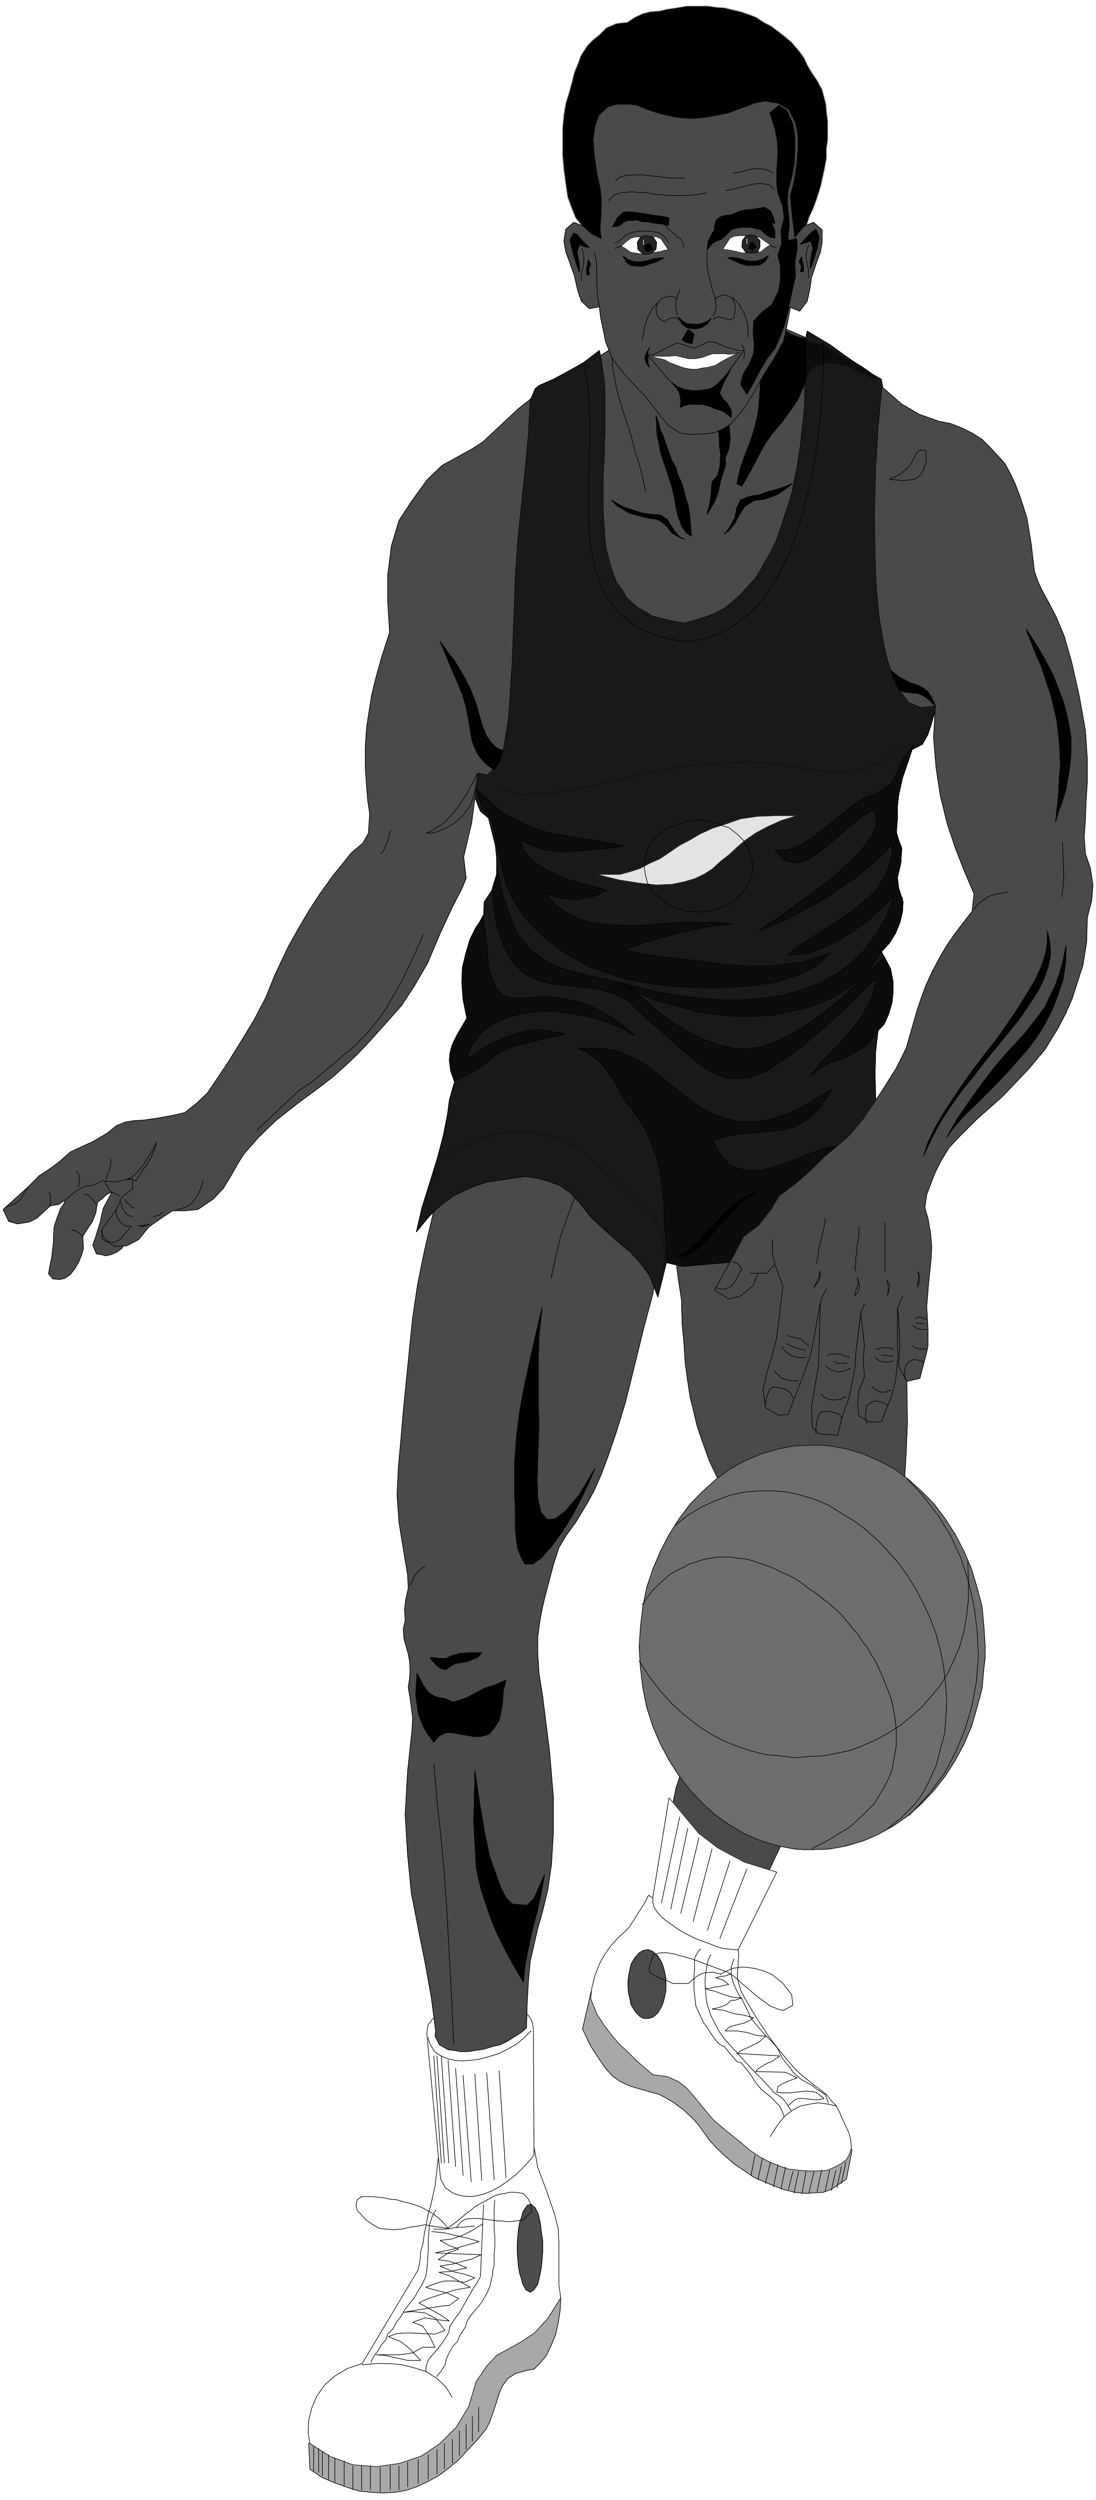 <svg width="1750.563" height="3989.578" viewBox="0 0 1312.922 2992.184" xmlns="http://www.w3.org/2000/svg"><rect x="0" y="0" width="1312.922" height="2992.184" fill="#808080" stroke="none"/><defs><clipPath id="a"><path d="M0 0h1312.922v2993H0Zm0 0"/></clipPath><clipPath id="b"><path d="M0 0h1312.922v2992.184H0Zm0 0"/></clipPath></defs><g clip-path="url(#a)"><path style="fill:#fff;fill-opacity:1;fill-rule:nonzero;stroke:none" d="M0 2992.184h1312.922V-.961H0Zm0 0"/></g><g clip-path="url(#b)"><path style="fill:#fff;fill-opacity:1;fill-rule:evenodd;stroke:#fff;stroke-width:.14;stroke-linecap:square;stroke-linejoin:bevel;stroke-miterlimit:10;stroke-opacity:1" d="M0 .5h252V575H0Zm0 0" transform="matrix(5.21 0 0 -5.21 0 2994.79)"/></g><path style="fill:#a8a8a8;fill-opacity:1;fill-rule:evenodd;stroke:#a8a8a8;stroke-width:.14;stroke-linecap:square;stroke-linejoin:bevel;stroke-miterlimit:10;stroke-opacity:1" d="m70.98 13.43.28-5.89 2.72-1.87 3.01-1.29 2.86-1.01 2.72-.86 2.86-.29 2.72-.14 2.58.14 2.57.43 2.58.87 2.43 1.15 2.43 1.29 2.29 1.72 2.29 1.87 2.15 2.3 2.15 2.29 2.14 2.59.86 1.72.72 2.01.71 2.16.72 2.3.71 1.72 1.29 1.72 1.72 1.15 2.57.72 1.72.29 1.43 1.43 1.43 1.73 1.15 2.44 1 2.44.57 2.73.43 2.73.14 2.73zm0 0" transform="matrix(5.21 0 0 -5.21 0 2994.79)"/><path style="fill:none;stroke:#000;stroke-width:.14;stroke-linecap:square;stroke-linejoin:bevel;stroke-miterlimit:10;stroke-opacity:1" d="m70.98 13.43.28-5.89 2.72-1.87 3.01-1.29 2.86-1.01 2.72-.86 2.86-.29 2.72-.14 2.58.14 2.57.43 2.58.87 2.43 1.15 2.43 1.29 2.29 1.72 2.29 1.87 2.15 2.3 2.15 2.29 2.14 2.59.86 1.72.72 2.01.71 2.16.72 2.3.71 1.72 1.29 1.72 1.72 1.15 2.57.72 1.72.29 1.43 1.43 1.43 1.73 1.15 2.44 1 2.44.57 2.73.43 2.73.14 2.73zm0 0" transform="matrix(5.21 0 0 -5.21 0 2994.79)"/><path style="fill:#fff;fill-opacity:1;fill-rule:evenodd;stroke:#fff;stroke-width:.14;stroke-linecap:square;stroke-linejoin:bevel;stroke-miterlimit:10;stroke-opacity:1" d="m122.64 82.37 1-5.46 2.15-5.75 1.71-5.02.86-3.45.14-3.16v-9.62l.43-3.02-3-4.74-3.01-3.3-3-2.01-2.86-1.58-2.87-1.58-2.28-2.44-2.44-3.59-1.71-5.75-2.87-4.74-3.72-3.73-4.29-2.88-5.15-1.72-5.15-.72-5.44.43-5.15 1.87-4.73 3.02-.42 2.58.14 2.73.71 2.87 1.15 2.73 1.86 2.59 2.29 2.01 2.86 1.72 3.43 1.15 12.88 21.54.43 2.16.15 2.01.57 2.15.28 2.16.43 1.87.29 1.86.86 3.16.86 3.88.86 7.47zm0 0" transform="matrix(5.21 0 0 -5.21 0 2994.79)"/><path style="fill:none;stroke:#000;stroke-width:.14;stroke-linecap:square;stroke-linejoin:bevel;stroke-miterlimit:10;stroke-opacity:1" d="m122.64 82.37 1-5.46 2.15-5.75 1.71-5.02.86-3.45.14-3.16v-9.62l.43-3.02-3-4.74-3.01-3.3-3-2.01-2.86-1.58-2.87-1.58-2.28-2.44-2.44-3.59-1.71-5.75-2.87-4.74-3.72-3.73-4.29-2.88-5.15-1.72-5.15-.72-5.44.43-5.15 1.87-4.73 3.02-.42 2.58.14 2.73.71 2.87 1.15 2.73 1.86 2.59 2.29 2.01 2.86 1.72 3.43 1.15 12.88 21.54.43 2.16.15 2.01.57 2.15.28 2.16.43 1.87.29 1.86.86 3.16.86 3.88.86 7.47zm0 0" transform="matrix(5.21 0 0 -5.21 0 2994.79)"/><path style="fill:#fff;fill-opacity:1;fill-rule:evenodd;stroke:#fff;stroke-width:.14;stroke-linecap:square;stroke-linejoin:bevel;stroke-miterlimit:10;stroke-opacity:1" d="m98.17 107.21 3-31.74.15-1.29 1-1.87 1.71-1.29 1.15-.43 1.14-.29 1.58-.14 1.57.14 1.72.43 1.86.72 1.86 1.01 1.86 1.29 2 1.58 2.01 2.01 2 2.3-.14 28.87-.15 1.29-.42 1.15-.72 1-20.89-.28-1-.72-1.01-1.29-.28-1.58zm0 0" transform="matrix(5.21 0 0 -5.21 0 2994.79)"/><path style="fill:none;stroke:#000;stroke-width:.14;stroke-linecap:square;stroke-linejoin:bevel;stroke-miterlimit:10;stroke-opacity:1" d="m98.17 107.21 3-31.74.15-1.29 1-1.87 1.71-1.29 1.15-.43 1.14-.29 1.58-.14 1.57.14 1.72.43 1.86.72 1.86 1.01 1.86 1.29 2 1.58 2.01 2.01 2 2.3-.14 28.87-.15 1.29-.42 1.15-.72 1-20.89-.28-1-.72-1.01-1.29-.28-1.58zm0 0" transform="matrix(5.21 0 0 -5.21 0 2994.79)"/><path style="fill:#4c4c4c;fill-opacity:1;fill-rule:evenodd;stroke:#4c4c4c;stroke-width:.14;stroke-linecap:square;stroke-linejoin:bevel;stroke-miterlimit:10;stroke-opacity:1" d="M124.78 58.24v1.86l-.28 1.73-.15 1.43-.28 1.58-.29 1.3-.71 1.43-1 .86-.86-.28-1.01-1.58-.28-1.15-.43-1.15-.29-1.72-.14-1.58-.14-1.87v-1.58l.14-1.72.14-1.73.29-1.58.43-1.29.28-1.15.72-1.29 1-.58.86.58.86 1.29.29 1.15.28 1.29.29 1.58.14 1.73.14 1.72zm0 0" transform="matrix(5.21 0 0 -5.21 0 2994.79)"/><path style="fill:none;stroke:#000;stroke-width:.14;stroke-linecap:square;stroke-linejoin:bevel;stroke-miterlimit:10;stroke-opacity:1" d="M124.78 58.24v1.86l-.28 1.73-.15 1.43-.28 1.58-.29 1.3-.71 1.43-1 .86-.86-.28-1.01-1.58-.28-1.15-.43-1.15-.29-1.72-.14-1.58-.14-1.87v-1.58l.14-1.72.14-1.73.29-1.58.43-1.29.28-1.15.72-1.29 1-.58.86.58.86 1.29.29 1.15.28 1.29.29 1.58.14 1.73.14 1.72zM72.12 12.71v-5.6m1.15 5.17V6.82m.86 4.74V6.1m1.43 4.74v-5.6m1.43 4.88v-5.6m2.14 4.88V3.8m2.01 4.46V2.8m2 5.46V2.8m2.01 5.46V2.8m2.28 5.02V2.37m2.29 5.89V2.8m2.01 5.46V2.8m2 6.32v-5.6m2.43 6.17V4.23m2.29 6.61v-5.6m2.01 6.75v-5.6m1.71 7.04V7.68m1.86 6.75V8.97m1.58 7.33v-5.6m1.57 7.04v-5.61m1.43 7.47V14m1.43 7.76v-5.6m-11.59 90.48.29-1.15 1.14-2.01 1.01-.72 1.14-.57 1.15-.43 1.43-.29 1.57-.15 2 .15 2.15.29 2.15.57 2.29.72 2 1 2 1.15 1.72 1.44 1.58 1.58v-.14m-22.33-5.61 1.72-24.41v-.15m-1 24.56 1.71-24.41v-.15m-.71 24.56 1.72-24.41v-.15m-.15 23.56 1.72-24.27v-.15m0 22.55 1.72-24.41v-.15m0 22.98 1.86-24.27v-.14m.86 24.7 1.57-24.27v-.15m1.15 24.71 1.71-24.42v-.14m1.15 24.99 1.57-24.42v-.14M83.28 31.52l3.15.29h3.01l3-.29 2.87-.72 2.71-.86 2.44-1.58 2-1.86 1.43-2.3v-.15" transform="matrix(5.21 0 0 -5.21 0 2994.79)"/><path style="fill:none;stroke:#000;stroke-width:.14;stroke-linecap:square;stroke-linejoin:bevel;stroke-miterlimit:10;stroke-opacity:1" d="m97.88 29.94.14 1.44.58 1.44 1 1.14 1 1.15 1 1.3.86 1.29.72 1.29.28 1.44 1.15 1.72 1 1.29 1 1.73.72 1.29.85 1.44.72 1.29.86 1.29.71 1.29.58 13.79.14 2.73v-.14" transform="matrix(5.21 0 0 -5.21 0 2994.79)"/><path style="fill:none;stroke:#000;stroke-width:.14;stroke-linecap:square;stroke-linejoin:bevel;stroke-miterlimit:10;stroke-opacity:1" d="m113.77 69.3-.15-1.3v-5.45l.15-1.44v-2.73l-.15-1.15V54.5l-.28-1.29-.15-1.29-.28-1.15-.29-1.29-.57-1.3-1.29-2.29-1.14-1.44-1.29-1.44-1-1.58-.29-1.15-1.29-2.01-.57-1.43-1-1.01-.86-1.43-.72-1.58-.28-1.3-.86-1.43-1-1.15v-.15M85.29 32.1l.57 1.29 1 1.29.86 1.44 1 1.15.43 1.29 1.15 1.15.86 1.58 1 1.29 1 1.73 1.14 1.43 1.01 1.29 1 1.73.86 1.43.71 1.58.29 1.73.14 1.86.14 2.16v2.15l.15 2.16.14 1.87.57 1.72.86 1.58v-.15" transform="matrix(5.21 0 0 -5.21 0 2994.79)"/><path style="fill:none;stroke:#000;stroke-width:.14;stroke-linecap:square;stroke-linejoin:bevel;stroke-miterlimit:10;stroke-opacity:1" d="m99.31 62.12 2.86-.29 1.86-.43 1.86-.43 1.87-.43 2.43-.72-3.58-1.01-2.43-.72-2.15-.43-2-.43 10.59-.43-2.15-1-1.86-.44-2.58-.71-2.86-.43 3.01-1.3 2.57-.57 2.44-.86-2.44-1.01-2.29.29h-2.29l-2-.58-2.29-.86 1.86-.57 3.01-.72 2.72-1.29-2.15-1.58-1.72-.15-3.58-.57-1.71-.29-3.44-.57 2.15.14 2.72-.29 2.43-1.29 2.15-2.73-2.29-.86-2.86.14-3.3.15-2.57-.15-2-.71 2.86-1.15 2.14-1.73 2.44-2.58h-3.01l-2.57.57-2.72.58-2.01.14h5.44l3.01.43 2.29 1.29h2.86l-1.29 2.59-1.57 2.3-2.29.86 2.86 1 2.86-.43 2.72-.28-1.86 1.29-2.58 1.44-2.57 1.43 2.14 1.01 3.15 1 3.15 1.01 3.43.57-2.71 1.44-2.01 1.15-2.57.86 2.29.14 2.14.43 2.01.43-2.01.87-2.29.71-2.29.29 2.29 1.58 2.44.86-2.29.87-2.01 1.14 2.58.29 2.57.86 2.29 1.15 2.29 1.44v-.14" transform="matrix(5.21 0 0 -5.21 0 2994.79)"/><path style="fill:none;stroke:#000;stroke-width:.14;stroke-linecap:square;stroke-linejoin:bevel;stroke-miterlimit:10;stroke-opacity:1" d="M99.74 62.69h2.58l1.29.14 1.43.29h1.28l1.44.14 1.28.15v-.15" transform="matrix(5.21 0 0 -5.21 0 2994.79)"/><path style="fill:none;stroke:#000;stroke-width:.14;stroke-linecap:square;stroke-linejoin:bevel;stroke-miterlimit:10;stroke-opacity:1" d="m103.18 62.69-1.58 1.87-1.14 1-1 .72-1.29.72-1.29.72-1.57.57-1.44.43-1.28.29-1.43.43-1.58.14-1.29.29-1.43.14-1.43.15h-2.29l-1-.72-.29-1.29.29-1.15 2-2.16 1.58-1.14 1.57-.87 1.58-.14 1.71-.14 1.72.14 2 .43 1.86.29 1.58.29 1.43-.29.86-.15 1.43-.14 1.43-.29 2.29 1.73 1.86 1.58 1 .71 1 .87 1.15.71 1.14.58 1.29.72 1 .57 1.29.43 1.15.15 1.14.28h1.14l2.01-.28 1.14-1.3.58-1.29.14-1.58-1.86-1.87-1.86-.28-.86-.15h-1.15l-1 .15h-.86l-1.28.14-1.01.14-1 .15-1.43.14h-1.43l-1.43-.14-1.15-.72-.85-1.15v-.14" transform="matrix(5.21 0 0 -5.21 0 2994.79)"/><path style="fill:#4a4a4a;fill-opacity:1;fill-rule:evenodd;stroke:#4a4a4a;stroke-width:.14;stroke-linecap:square;stroke-linejoin:bevel;stroke-miterlimit:10;stroke-opacity:1" d="m171.58 212.35-3.44-3.88-2.86-4.02-2.43-4.02-1.72-4.17-1.57-5.03-1.29-5.88-1-9.77-.43-7.33-1.43-4.3-5.58-27.29 18.6-10.78 5.15 12.36 5.44 11.49 5.44 11.06 5.29 10.19 2.43 5.03 2.15 4.88 2 4.6 1.72 4.31 4.72 5.02 1.01 2.88.85 3.3.86 3.59 1.58 4.45-.43 4.17-.57 5.31 1 7.9.86 7.61.43 7.19.28 6.6-.14 9.63-.86 9.33-1.29 9.19-2 9.34-27.62 2.3-2.86-.15-2.86.15H165l-2.87-.15-2.57-.43-2.43-.72-1.72-1 .57-4.45.72-4.74.14-5.32.43-4.74.28-4.45.58-4.16.57-3.74.86-3.45.71-3.01.86-2.59 2.01-5.6 2.14-4.45 2.15-3.74 1.86-3.16 1.57-3.15.86-3.31.43-3.88zm0 0" transform="matrix(5.21 0 0 -5.21 0 2994.79)"/><path style="fill:none;stroke:#000;stroke-width:.14;stroke-linecap:square;stroke-linejoin:bevel;stroke-miterlimit:10;stroke-opacity:1" d="m171.58 212.35-3.44-3.88-2.86-4.02-2.43-4.02-1.72-4.17-1.57-5.03-1.29-5.88-1-9.77-.43-7.33-1.43-4.3-5.58-27.29 18.6-10.78 5.15 12.36 5.44 11.49 5.44 11.06 5.29 10.19 2.43 5.03 2.15 4.88 2 4.6 1.72 4.31 4.72 5.02 1.01 2.88.85 3.3.86 3.59 1.58 4.45-.43 4.17-.57 5.31 1 7.9.86 7.61.43 7.19.28 6.6-.14 9.63-.86 9.33-1.29 9.19-2 9.34-27.62 2.3-2.86-.15-2.86.15H165l-2.87-.15-2.57-.43-2.43-.72-1.72-1 .57-4.45.72-4.74.14-5.32.43-4.74.28-4.45.58-4.16.57-3.74.86-3.45.71-3.01.86-2.59 2.01-5.6 2.14-4.45 2.15-3.74 1.86-3.16 1.57-3.15.86-3.31.43-3.88zm0 0" transform="matrix(5.21 0 0 -5.21 0 2994.79)"/><path style="fill:#4a4a4a;fill-opacity:1;fill-rule:evenodd;stroke:#4a4a4a;stroke-width:.14;stroke-linecap:square;stroke-linejoin:bevel;stroke-miterlimit:10;stroke-opacity:1" d="m129.94 303.84 8.58-8.62 7.87-6.9 4.44-5.88-.72-4.89-2-7.47-2.29-9.33-2-8.04-2.01-6.61-1.86-5.46-1.71-4.59-1.58-3.6-1.57-2.87-2.58-4.31-2.29-3.16-1.72-2.87-1.28-4.02-1-3.73-.86-3.31-.72-3.01-.57-3.16-.43-3.31v-3.73l.29-4.6.85-5.31 1.58-12.64.86-10.34v-8.62l-.43-7.04-.86-5.89-1.15-4.74-1.14-4.02-.86-3.73-.86-3.74-.43-4.59-.28-5.17-.15-5.6-1.14-1.01-3.15-2.01-1.72-.86-1.86-.43-1.86-.58-1.86-.28-1.86-.29h-1.72l-1.57.29-1.29.14-1 .57-1 .58-1 2.01.14 1.15-1 7.75-1.43 7.9-1.58 7.9-1.57 8.05-.86 8.76-.57 9.33.57 10.06 1 9.33.15 2.87-.29 2.3-.29 2.16-.43 2.58.29 1.87.14 2.15-.14 2.01-.29 1.58-.57 2.02-.43 1.58-.14 2.01.43 2.15-.14 2.59.28 2.15.57 2.59-.14 3.01-1 6.03-1 6.18-.43 6.18.28 6.17.58 6.46.57 6.75.72 7.19.71 7.18.72 7.03 1.14 7.62 1.57 7.75 2.01 8.62 1 3.45 10.45 5.74 10.16 1.73zm0 0" transform="matrix(5.21 0 0 -5.21 0 2994.79)"/><path style="fill:none;stroke:#000;stroke-width:.14;stroke-linecap:square;stroke-linejoin:bevel;stroke-miterlimit:10;stroke-opacity:1" d="m129.94 303.84 8.58-8.62 7.87-6.9 4.44-5.88-.72-4.89-2-7.47-2.29-9.33-2-8.04-2.01-6.61-1.86-5.46-1.71-4.59-1.58-3.6-1.57-2.87-2.58-4.31-2.29-3.16-1.72-2.87-1.28-4.02-1-3.73-.86-3.31-.72-3.01-.57-3.16-.43-3.31v-3.73l.29-4.6.85-5.31 1.58-12.64.86-10.34v-8.62l-.43-7.04-.86-5.89-1.15-4.74-1.14-4.02-.86-3.73-.86-3.74-.43-4.59-.28-5.17-.15-5.6-1.14-1.01-3.15-2.01-1.72-.86-1.86-.43-1.86-.58-1.86-.28-1.86-.29h-1.72l-1.57.29-1.29.14-1 .57-1 .58-1 2.01.14 1.15-1 7.75-1.43 7.9-1.58 7.9-1.57 8.05-.86 8.76-.57 9.33.57 10.06 1 9.33.15 2.87-.29 2.3-.29 2.16-.43 2.58.29 1.87.14 2.15-.14 2.01-.29 1.58-.57 2.02-.43 1.58-.14 2.01.43 2.15-.14 2.59.28 2.15.57 2.59-.14 3.01-1 6.03-1 6.18-.43 6.18.28 6.17.58 6.46.57 6.75.72 7.19.71 7.18.72 7.03 1.14 7.62 1.57 7.75 2.01 8.62 1 3.45 10.45 5.74 10.16 1.73zm0 0" transform="matrix(5.21 0 0 -5.21 0 2994.79)"/><path style="fill:none;stroke:#000;stroke-width:.14;stroke-linecap:square;stroke-linejoin:bevel;stroke-miterlimit:10;stroke-opacity:1" d="m99.74 169.69.72-8.33.86-7.9.71-7.61.57-7.61.43-7.47.43-7.9.43-8.33.43-9.34v-.14" transform="matrix(5.21 0 0 -5.21 0 2994.79)"/><path style="fill:#000;fill-opacity:1;fill-rule:evenodd;stroke:#000;stroke-width:.14;stroke-linecap:square;stroke-linejoin:bevel;stroke-miterlimit:10;stroke-opacity:1" d="m109.19 167.97 1.14-7.76 1.15-6.75 1.14-5.31 1.43-4.02 1.15-3.16 1.28-2.3 1.29-1.3 3.44-.28 1.57 1.58 2.43 5.46-.86-4.74-.71-3.16-.86-3.31-.86-3.59-.71-3.45-.58-3.3-.28-3.16-2.29 3.88-2 3.73-1.87 3.74-1.28 3.16-1.15 3.3-1 3.02-.72 2.87-.57 2.87-.14 2.87-.14 2.59-.15 2.73-.14 2.73.14 2.87v2.59l.15 2.72zm0 0" transform="matrix(5.21 0 0 -5.21 0 2994.79)"/><path style="fill:none;stroke:#000;stroke-width:.14;stroke-linecap:square;stroke-linejoin:bevel;stroke-miterlimit:10;stroke-opacity:1" d="m109.19 167.97 1.14-7.76 1.15-6.75 1.14-5.31 1.43-4.02 1.15-3.16 1.28-2.3 1.29-1.3 3.44-.28 1.57 1.58 2.43 5.46-.86-4.74-.71-3.16-.86-3.31-.86-3.59-.71-3.45-.58-3.3-.28-3.16-2.29 3.88-2 3.73-1.87 3.74-1.28 3.16-1.15 3.3-1 3.02-.72 2.87-.57 2.87-.14 2.87-.14 2.59-.15 2.73-.14 2.73.14 2.87v2.59l.15 2.72zm0 0" transform="matrix(5.21 0 0 -5.21 0 2994.79)"/><path style="fill:#000;fill-opacity:1;fill-rule:evenodd;stroke:#000;stroke-width:.14;stroke-linecap:square;stroke-linejoin:bevel;stroke-miterlimit:10;stroke-opacity:1" d="m95.88 190.37.86-1.58.57-1.15 1.29-1.72 1.43-.86 1-.29 1.14-.14 2.01-.86 1.43.43 1.72.57 1.86 1.01 2.14 1.15 2.29.71 2.72 1.15-.57-2.15-.14-1.58-.15-1.87-.28-1.72-.43-1.87-1-1.58-1.29-1.58-1.86-.57h-1.72l-1.57.28-1.72.29-1.58.29h-1.57l-1.43-.72-1.29-1.44-1.29 1.73-1 1.58-.71 1.72-.58 1.72-.28 2.01-.29 2.16.14 2.15zm0 0" transform="matrix(5.21 0 0 -5.21 0 2994.79)"/><path style="fill:none;stroke:#000;stroke-width:.14;stroke-linecap:square;stroke-linejoin:bevel;stroke-miterlimit:10;stroke-opacity:1" d="m95.88 190.37.86-1.58.57-1.15 1.29-1.72 1.43-.86 1-.29 1.14-.14 2.01-.86 1.43.43 1.72.57 1.86 1.01 2.14 1.15 2.29.71 2.72 1.15-.57-2.15-.14-1.58-.15-1.87-.28-1.72-.43-1.87-1-1.58-1.29-1.58-1.86-.57h-1.72l-1.57.28-1.72.29-1.58.29h-1.57l-1.43-.72-1.29-1.44-1.29 1.73-1 1.58-.71 1.72-.58 1.72-.28 2.01-.29 2.16.14 2.15zm0 0" transform="matrix(5.21 0 0 -5.21 0 2994.79)"/><path style="fill:#000;fill-opacity:1;fill-rule:evenodd;stroke:#000;stroke-width:.14;stroke-linecap:square;stroke-linejoin:bevel;stroke-miterlimit:10;stroke-opacity:1" d="M98.88 193.96h1.15l1-.14h1.57l1.15.57 1 .29 1 .29h.86l1 .14h3.15l-.86-1-1-.43-1-.44-1.15-.28-1.14-.15-1.15-.28-1.14-.72-.86-.58-1.14.29-1.01.72-1 1.15zm0 0" transform="matrix(5.21 0 0 -5.21 0 2994.79)"/><path style="fill:none;stroke:#000;stroke-width:.14;stroke-linecap:square;stroke-linejoin:bevel;stroke-miterlimit:10;stroke-opacity:1" d="M98.88 193.96h1.15l1-.14h1.57l1.15.57 1 .29 1 .29h.86l1 .14h3.15l-.86-1-1-.43-1-.44-1.15-.28-1.14-.15-1.15-.28-1.14-.72-.86-.58-1.14.29-1.01.72-1 1.15zm-4.58 16.66.15.58.43.43.14.57.29.58.42.57.43.43.43.43.43.29.57.43v-.14m34.49 84.74-1.43-3.74-1.72-4.88-1.14-4.74-1-4.74v-.14" transform="matrix(5.21 0 0 -5.21 0 2994.79)"/><path style="fill:#000;fill-opacity:1;fill-rule:evenodd;stroke:#000;stroke-width:.14;stroke-linecap:square;stroke-linejoin:bevel;stroke-miterlimit:10;stroke-opacity:1" d="m124.64 274.39-.86-3.59-1-4.45-1.14-5.03-1.15-5.31-1-5.46-.72-5.74-.43-5.61v-8.18l.15-2.59v-5.02l.28-2.45.29-2.01.72-1.72.85-1.72h1.86l1.86 1.29 2.44 2.73 2.43 3.3 2.43 3.88 2.15 4.16 1.72 3.6 1.28 3.01-3.57-6.03-3.15-3.74-2.43-1.86-1.86-.15-1.44 1.73-.71 3.16-.14 4.16.14 5.03.14 4.31.15 3.73-.15 3.45v11.35l.15 5.31zm0 0" transform="matrix(5.21 0 0 -5.21 0 2994.79)"/><path style="fill:none;stroke:#000;stroke-width:.14;stroke-linecap:square;stroke-linejoin:bevel;stroke-miterlimit:10;stroke-opacity:1" d="m124.64 274.39-.86-3.59-1-4.45-1.14-5.03-1.15-5.31-1-5.46-.72-5.74-.43-5.61v-8.18l.15-2.59v-5.02l.28-2.45.29-2.01.72-1.72.85-1.72h1.86l1.86 1.29 2.44 2.73 2.43 3.3 2.43 3.88 2.15 4.16 1.72 3.6 1.28 3.01-3.57-6.03-3.15-3.74-2.43-1.86-1.86-.15-1.44 1.73-.71 3.16-.14 4.16.14 5.03.14 4.31.15 3.73-.15 3.45v11.35l.15 5.31zm0 0" transform="matrix(5.21 0 0 -5.21 0 2994.79)"/><path style="fill:#191919;fill-opacity:1;fill-rule:evenodd;stroke:#191919;stroke-width:.14;stroke-linecap:square;stroke-linejoin:bevel;stroke-miterlimit:10;stroke-opacity:1" d="m127.22 487.68 2.43 1.29 2.58 1.43 2 1.15 3.58 2.73.43-1.86 37.92 9.33 9.01-5.03.43 2.02 5.3-3.16 3.15-2.3 2.28-1.58 2.29-1.44 2.01-1.43 2-1.15.43-2.3 13.45-71.1-1.72-3.59-.71-2.44-.72-2.15-1.28-2.3-2.58-1.29-1-3.02-1.15-3.16-.86-3.45-.42-9.19 1-3.3.14-3.31-.72-3.01-1.28-2.73 2.29-2.87v-2.3l-.58-2.73-1-2.44-1.29-2.3-2-2.44 2.15-4.02.43-2.44.14-2.88-.29-2.44-.71-2.44-2.43-3.73-.58-5.03-.14-5.17.14-5.46 5.73-40.21-34.35 2.87-15.88-1.29-3.58.86-2-8.05-1.72 4.6-1.57 2.3-2.72 3.16-3.29 2.73-2.87 2.58-3 2.73-3.01 3.74-2 2.15-2.29 1.58-2.57 1.01-2.58.71-2.86.43-8.73-1.29-2.72-.86-2.58-1.15-2.43-1.15-2.15-1.58-2-1.58-1.86-2.01-2.58-3.16 1.29 5.6 1.58 5.03 2 6.46 1.29 4.89 1 5.02.43 3.31 1.29 4.59-.15 2.59 4.01 10.05v16.95l2 4.88.72 3.31.14 3.16 1.72 2.58 1.14 3.74v3.73l-.28 2.87-.72 2.87-.86 3.45-1.86 1.58-2.14 5.32-.72 3.44-.43 3.45-.57 2.73 3.01 60.75 12.45 19.1 1 2.3.86.72zm0 0" transform="matrix(5.21 0 0 -5.21 0 2994.79)"/><path style="fill:none;stroke:#000;stroke-width:.14;stroke-linecap:square;stroke-linejoin:bevel;stroke-miterlimit:10;stroke-opacity:1" d="m127.22 487.68 2.43 1.29 2.58 1.43 2 1.15 3.58 2.73.43-1.86 37.92 9.33 9.01-5.03.43 2.02 5.3-3.16 3.15-2.3 2.28-1.58 2.29-1.44 2.01-1.43 2-1.15.43-2.3 13.45-71.1-1.72-3.59-.71-2.44-.72-2.15-1.28-2.3-2.58-1.29-1-3.02-1.15-3.16-.86-3.45-.42-9.19 1-3.3.14-3.31-.72-3.01-1.28-2.73 2.29-2.87v-2.3l-.58-2.73-1-2.44-1.29-2.3-2-2.44 2.15-4.02.43-2.44.14-2.88-.29-2.44-.71-2.44-2.43-3.73-.58-5.03-.14-5.17.14-5.46 5.73-40.21-34.35 2.87-15.88-1.29-3.58.86-2-8.05-1.72 4.6-1.57 2.3-2.72 3.16-3.29 2.73-2.87 2.58-3 2.73-3.01 3.74-2 2.15-2.29 1.58-2.57 1.01-2.58.71-2.86.43-8.73-1.29-2.72-.86-2.58-1.15-2.43-1.15-2.15-1.58-2-1.58-1.86-2.01-2.58-3.16 1.29 5.6 1.58 5.03 2 6.46 1.29 4.89 1 5.02.43 3.31 1.29 4.59-.15 2.59 4.01 10.05v16.95l2 4.88.72 3.31.14 3.16 1.72 2.58 1.14 3.74v3.73l-.28 2.87-.72 2.87-.86 3.45-1.86 1.58-2.14 5.32-.72 3.44-.43 3.45-.57 2.73 3.01 60.75 12.45 19.1 1 2.3.86.72zm0 0" transform="matrix(5.21 0 0 -5.21 0 2994.79)"/><path style="fill:#4a4a4a;fill-opacity:1;fill-rule:evenodd;stroke:#4a4a4a;stroke-width:.14;stroke-linecap:square;stroke-linejoin:bevel;stroke-miterlimit:10;stroke-opacity:1" d="m138.38 491.27.29-2.01.28-2.01.14-2.45v-9.48l-.14-2.44v-2.58l-.14-2.44-.14-2.59v-7.32l.14-2.45.14-2.15.14-2.44.29-2.16.57-2.15.43-1.72.72-2.16.71-1.72 1.29-1.73.86-1.58 1.29-1.29 1.43-1.15 1.72-1 1.71-1.01 2.29-.57 2.44-.58 2.57-.43 2.43.72 2.44.72 2.14.86 2.15 1.15 1.86 1.44 1.86 1.72 1.72 1.87 1.57 1.72 1.29 2.01 1.29 2.3 1.29 2.3 1.14 2.44.86 2.58.86 2.59.86 2.58.85 2.73.58 2.88.57 2.72.43 2.73.43 2.73.28 2.87.29 2.59.29 2.58.14 2.45v2.58l.29 2.3v7.9l-.15 1.58-10.44 4.45-26.76-2.3-9.88-6.32zm0 0" transform="matrix(5.21 0 0 -5.21 0 2994.79)"/><path style="fill:none;stroke:#000;stroke-width:.14;stroke-linecap:square;stroke-linejoin:bevel;stroke-miterlimit:10;stroke-opacity:1" d="m138.38 491.27.29-2.01.28-2.01.14-2.45v-9.48l-.14-2.44v-2.58l-.14-2.44-.14-2.59v-7.32l.14-2.45.14-2.15.14-2.44.29-2.16.57-2.15.43-1.72.72-2.16.71-1.72 1.29-1.73.86-1.58 1.29-1.29 1.43-1.15 1.72-1 1.71-1.01 2.29-.57 2.44-.58 2.57-.43 2.43.72 2.44.72 2.14.86 2.15 1.15 1.86 1.44 1.86 1.72 1.72 1.87 1.57 1.72 1.29 2.01 1.29 2.3 1.29 2.3 1.14 2.44.86 2.58.86 2.59.86 2.58.85 2.73.58 2.88.57 2.72.43 2.73.43 2.73.28 2.87.29 2.59.29 2.58.14 2.45v2.58l.29 2.3v7.9l-.15 1.58-10.44 4.45-26.76-2.3-9.88-6.32zm0 0" transform="matrix(5.21 0 0 -5.21 0 2994.79)"/><path style="fill:#e3e3e3;fill-opacity:1;fill-rule:evenodd;stroke:#e3e3e3;stroke-width:.14;stroke-linecap:square;stroke-linejoin:bevel;stroke-miterlimit:10;stroke-opacity:1" d="M139.81 373.93h2.72l2.57.71 2.15.72 2.15 1.15 2.29 1.01 2.14 1.43 2.29 1.58 2.44 1.29 2.43 1.44 2.86 1.29 3.15 1.01 3.29 1.15 3.86.57 4.3.15h4.86l-3.72-1.15-3.15-1.44-2.72-1.44-2.28-1.58-2.01-1.72-1.86-1.72-1.86-1.44-1.86-1.72-2-1.29-2.15-1.01-2.43-.72-2.86-.57-3.44-.15-4.01.43-4.57.72-5.3 1.3zm0 0" transform="matrix(5.21 0 0 -5.21 0 2994.79)"/><path style="fill:none;stroke:#000;stroke-width:.14;stroke-linecap:square;stroke-linejoin:bevel;stroke-miterlimit:10;stroke-opacity:1" d="M139.81 373.93h2.72l2.57.71 2.15.72 2.15 1.15 2.29 1.01 2.14 1.43 2.29 1.58 2.44 1.29 2.43 1.44 2.86 1.29 3.15 1.01 3.29 1.15 3.86.57 4.3.15h4.86l-3.72-1.15-3.15-1.44-2.72-1.44-2.28-1.58-2.01-1.72-1.86-1.72-1.86-1.44-1.86-1.72-2-1.29-2.15-1.01-2.43-.72-2.86-.57-3.44-.15-4.01.43-4.57.72-5.3 1.3zm0 0" transform="matrix(5.21 0 0 -5.21 0 2994.79)"/><path style="fill:none;stroke:#000;stroke-width:.14;stroke-linecap:square;stroke-linejoin:bevel;stroke-miterlimit:10;stroke-opacity:1" d="m160.56 386.42 2.58-.29 1-.28 1.28-.43 1.01-.44 1.14-.28.86-.72 1-.72 1.43-1.44 1.15-1.86.71-2.01.43-2.16-.14-1.15-.57-1.86-1-2.01-1.29-1.73-1.72-1.29-.86-.72-1.14-.43-1.01-.43-1.28-.43-1-.29-1.44-.14h-1.14l-2.43.14-1.15.29-1.14.43-1.15.43-1 .43-1 .72-.86.72-1.72 1.43-1.14 1.73-.57 2.15-.29 2.01.29 2.16.57 2.01 1.14 1.86 1.72 1.44.86.72 1 .72 1 .28 1.15.44 1.14.43 1.15.28 1.28.15 1.15.14v-.14" transform="matrix(5.21 0 0 -5.21 0 2994.79)"/><path style="fill:none;stroke:#0c0c0c;stroke-width:.14;stroke-linecap:square;stroke-linejoin:bevel;stroke-miterlimit:10;stroke-opacity:1" d="m115.34 393.31 4.86-1 5.44.14 5.73.86 6.15 1.3 6.3 1.43 6.58 1.58 6.87 1.15 6.87.58 7.3.43 6.43-.43 5.73-.87 5.29-.86 4.87-.28 4.72.71 4.44 1.87 4.15 3.88v-.14m-105.33-95.37 2.01 1.58 2 1.29 2.15.72 2 1 2.15.72 2.29.72 2.43.43 2.29.15 2.43-.15 2.29-.29 2.29-.57 2.43-.72 2.29-1 2.29-1.15 2.01-1.73 2.29-1.86 1.14-1.3 1.29-1.29 1.43-1.29 1.29-1.15 1.57-1.15 1.43-1.15 1.29-1 1.15-1.3 1.28-1.29 1.01-1.58.85-1.58.86-1.58.58-1.87.28-4.3-.28-2.59v-.14" transform="matrix(5.21 0 0 -5.21 0 2994.79)"/><path style="fill:none;stroke:#000;stroke-width:.14;stroke-linecap:square;stroke-linejoin:bevel;stroke-miterlimit:10;stroke-opacity:1" d="m140.67 494.71.14-4.02.43-2.44.43-2.3.57-2.3.72-2.29.71-2.3.72-2.16.71-2.15.58-2.3.57-2.15.71-2.01.58-2.16.43-2.01.43-2.01v-.14" transform="matrix(5.21 0 0 -5.21 0 2994.79)"/><path style="fill:#0c0c0c;fill-opacity:1;fill-rule:evenodd;stroke:#0c0c0c;stroke-width:.14;stroke-linecap:square;stroke-linejoin:bevel;stroke-miterlimit:10;stroke-opacity:1" d="m185.89 496.44 1.57-.43 1-.29 1.15-.43 1.14-.58 1.01-.57 1.43-.86 1-.72 1.14-.43 1.29-1.01 1.29-.72 1.43-1.14 1.14-.58 1.29-1-1.14.43-1.15.43-1 .57-1.29.72-1.28.43-1.29.58-1.15.14-1.29.43h-2.43l-1-.29-1.14-.28-.86-.58-1.43-2.3v8.76zm0 0" transform="matrix(5.21 0 0 -5.21 0 2994.79)"/><path style="fill:none;stroke:#0c0c0c;stroke-width:.14;stroke-linecap:square;stroke-linejoin:bevel;stroke-miterlimit:10;stroke-opacity:1" d="m185.89 496.44 1.57-.43 1-.29 1.15-.43 1.14-.58 1.01-.57 1.43-.86 1-.72 1.14-.43 1.29-1.01 1.29-.72 1.43-1.14 1.14-.58 1.29-1-1.14.43-1.15.43-1 .57-1.29.72-1.28.43-1.29.58-1.15.14-1.29.43h-2.43l-1-.29-1.14-.28-.86-.58-1.43-2.3v8.76zm0 0" transform="matrix(5.21 0 0 -5.21 0 2994.79)"/><path style="fill:none;stroke:#000;stroke-width:.14;stroke-linecap:square;stroke-linejoin:bevel;stroke-miterlimit:10;stroke-opacity:1" d="m134.23 490.84.43-1.87.43-2.01.14-2.16.29-2.44v-2.15l.14-2.44v-4.89l-.14-2.44v-2.58l-.15-2.45v-9.76l.15-2.59.14-2.3.29-2.29.43-2.16.42-2.15.72-2.01.72-2.01.85-1.73 1.15-1.86 1.29-1.58 1.57-1.58 1.58-1.3 1.86-1.43 2.14-1.01 2.29-.86 2.72-.72 3.15-.57h2.15l2.14.43 2.15.57 2 .72 2.01 1.01 1.71 1 1.72 1.44 1.72 1.29 1.57 1.58 1.43 1.72 1.43 2.01 1.29 2.02 1.29 2.29 1 2.16 1.15 2.44 1 2.44.86 2.73.85 2.58.58 2.73.86 2.73.57 2.88.71 2.87.43 2.87.43 2.87.29 3.02.43 3.01.14 3.02.29 2.87.14 3.02.14 3.02v2.87l.15 2.44v-.14" transform="matrix(5.21 0 0 -5.21 0 2994.79)"/><path style="fill:#000;fill-opacity:1;fill-rule:evenodd;stroke:#000;stroke-width:.14;stroke-linecap:square;stroke-linejoin:bevel;stroke-miterlimit:10;stroke-opacity:1" d="m177.73 501.32.14-1.72v-2.01l-.28-2.16-.29-2.15-1.14-2.88-.57-1.86-.72-1.29-.14-2.45-.15-2.15-.14-1.72-.29-1.73-.57-2.44-.71-2.3-.72-2.01-.86-2.15-1-2.88-.86-3.73 1.15-.57 1.71 3.01 1.15 2.16 1.29 2.44 1.28 2.3 1.44 2.01 1.43 1.72 1.28 1.58 1.15 1.58 1 1.44 1 1.43.72 1.58.71 1.58.43 1.44.15 1.58v8.04l-2.01.43-1.71.72-1.44 1.01zm0 0" transform="matrix(5.21 0 0 -5.21 0 2994.79)"/><path style="fill:none;stroke:#000;stroke-width:.14;stroke-linecap:square;stroke-linejoin:bevel;stroke-miterlimit:10;stroke-opacity:1" d="m177.73 501.32.14-1.72v-2.01l-.28-2.16-.29-2.15-1.14-2.88-.57-1.86-.72-1.29-.14-2.45-.15-2.15-.14-1.72-.29-1.73-.57-2.44-.71-2.3-.72-2.01-.86-2.15-1-2.88-.86-3.73 1.15-.57 1.71 3.01 1.15 2.16 1.29 2.44 1.28 2.3 1.44 2.01 1.43 1.72 1.28 1.58 1.15 1.58 1 1.44 1 1.43.72 1.58.71 1.58.43 1.44.15 1.58v8.04l-2.01.43-1.71.72-1.44 1.01zm0 0" transform="matrix(5.21 0 0 -5.21 0 2994.79)"/><path style="fill:#000;fill-opacity:1;fill-rule:evenodd;stroke:#000;stroke-width:.14;stroke-linecap:square;stroke-linejoin:bevel;stroke-miterlimit:10;stroke-opacity:1" d="m158.99 451.63-1.15.71-1 1.44-1 2.59-.43 2.01-.29 1.86-.43 1.87-.43 1.58-.43 1.29-.43 1.44-.42 1.15-.43 1.29-.72 2.3-.14 1-.29 1.44-.29 1.15-.14 1.44v1.43l-.14 1.73.57-1.58.43-1.73.72-1.58.57-1.72.71-1.87.58-1.72 1-1.73.43-1.72.86-1.72.57-1.87.43-1.87.57-1.72.29-1.87.14-1.72.14-1.58zm0 0" transform="matrix(5.21 0 0 -5.21 0 2994.79)"/><path style="fill:none;stroke:#000;stroke-width:.14;stroke-linecap:square;stroke-linejoin:bevel;stroke-miterlimit:10;stroke-opacity:1" d="m158.99 451.63-1.15.71-1 1.44-1 2.59-.43 2.01-.29 1.86-.43 1.87-.43 1.58-.43 1.29-.43 1.44-.42 1.15-.43 1.29-.72 2.3-.14 1-.29 1.44-.29 1.15-.14 1.44v1.43l-.14 1.73.57-1.58.43-1.73.72-1.58.57-1.72.71-1.87.58-1.72 1-1.73.43-1.72.86-1.72.57-1.87.43-1.87.57-1.72.29-1.87.14-1.72.14-1.58zm0 0" transform="matrix(5.21 0 0 -5.21 0 2994.79)"/><path style="fill:#000;fill-opacity:1;fill-rule:evenodd;stroke:#000;stroke-width:.14;stroke-linecap:square;stroke-linejoin:bevel;stroke-miterlimit:10;stroke-opacity:1" d="m157.41 450.91-1.14.57-1.15 1.3-.86 1.29-.86 1.43-1.57 1.01-2 .14-1.29.15-1.43.28-1.72.58-2.15.72-2.71 1.58 1.28-1.3 1.43-.86 1.44-.86 1.57-.43 1.57-.43 1.29-.29 1.15-.14.85-.15 1.01-.57 1.28-1.15 1.15-1.44 1.72-1zm0 0" transform="matrix(5.21 0 0 -5.21 0 2994.79)"/><path style="fill:none;stroke:#000;stroke-width:.14;stroke-linecap:square;stroke-linejoin:bevel;stroke-miterlimit:10;stroke-opacity:1" d="m157.41 450.91-1.14.57-1.15 1.3-.86 1.29-.86 1.43-1.57 1.01-2 .14-1.29.15-1.43.28-1.72.58-2.15.72-2.71 1.58 1.28-1.3 1.43-.86 1.44-.86 1.57-.43 1.57-.43 1.29-.29 1.15-.14.85-.15 1.01-.57 1.28-1.15 1.15-1.44 1.72-1zm0 0" transform="matrix(5.21 0 0 -5.21 0 2994.79)"/><path style="fill:#000;fill-opacity:1;fill-rule:evenodd;stroke:#000;stroke-width:.14;stroke-linecap:square;stroke-linejoin:bevel;stroke-miterlimit:10;stroke-opacity:1" d="m165.14 476.33.28-2.3v-1.58l.29-2.15-.14-1.3v-1.14l-.57-2.3-1.29-1.44-.15-2.01-.14-1.58-.28-1.58-.58-2.3.72 1.15 1.14 2.01.72 2.01.57 2.59.43 1.44.43 1.29.29 1.15-.15 1.29.86 2.01.14 1.15.15 1.15-.15 2.15-.14 2.01zm0 0" transform="matrix(5.21 0 0 -5.21 0 2994.79)"/><path style="fill:none;stroke:#000;stroke-width:.14;stroke-linecap:square;stroke-linejoin:bevel;stroke-miterlimit:10;stroke-opacity:1" d="m165.14 476.33.28-2.3v-1.58l.29-2.15-.14-1.3v-1.14l-.57-2.3-1.29-1.44-.15-2.01-.14-1.58-.28-1.58-.58-2.3.72 1.15 1.14 2.01.72 2.01.57 2.59.43 1.44.43 1.29.29 1.15-.15 1.29.86 2.01.14 1.15.15 1.15-.15 2.15-.14 2.01zm0 0" transform="matrix(5.21 0 0 -5.21 0 2994.79)"/><path style="fill:#000;fill-opacity:1;fill-rule:evenodd;stroke:#000;stroke-width:.14;stroke-linecap:square;stroke-linejoin:bevel;stroke-miterlimit:10;stroke-opacity:1" d="m166.43 452.06 1.14.86 1.43 1.72.72 1.44 1.43 2.3.86.57 1.29.86 1 .15 1.29.14 1.28.43 1.29.43 1.29.72 1.43 1.01 1.29 1-2.58-1-2-.58-1.58-.43-1.43-.57-1.28-.15-1.15-.29-1.86-.71-.86-1.73-.43-2.3-.71-1.29-.58-1.15zm0 0" transform="matrix(5.21 0 0 -5.21 0 2994.79)"/><path style="fill:none;stroke:#000;stroke-width:.14;stroke-linecap:square;stroke-linejoin:bevel;stroke-miterlimit:10;stroke-opacity:1" d="m166.43 452.06 1.14.86 1.43 1.72.72 1.44 1.43 2.3.86.57 1.29.86 1 .15 1.29.14 1.28.43 1.29.43 1.29.72 1.43 1.01 1.29 1-2.58-1-2-.58-1.58-.43-1.43-.57-1.28-.15-1.15-.29-1.86-.71-.86-1.73-.43-2.3-.71-1.29-.58-1.15zm0 0" transform="matrix(5.21 0 0 -5.21 0 2994.79)"/><path style="fill:#000;fill-opacity:1;fill-rule:evenodd;stroke:#000;stroke-width:.14;stroke-linecap:square;stroke-linejoin:bevel;stroke-miterlimit:10;stroke-opacity:1" d="m139.95 501.75-6.29 21.4-1.29 1.58-1.15 2.87-.71 2.01-.43 3.02-.43 3.16-.29 3.3v6.32l.29 3.02.43 2.58.71 2.3.72 2.59.57 2.3 1 2.44.43 1.29.72 1.15.86 1.29 1.29 1.29 1.43 1.15 1.57 1.58 2.29 1.01 2.58.29 1.71 1.14 1.86.87 1.72.43 2 .14 1.86.43 2.01.29 2.57.43h4.73l2.14-.29 1.86-.14 1.72-.43 1.86-.43 1.72-.58 1.86-.72 1.72-1.14 1.71-.87 1.72-1.29 1.29-1 1.71-1.44 1.72-2.01 1.15-1.58.71-1.58 1-1.72 1.29-1.87 1.15-2.16.43-1.58.43-1.72.14-1.72.28-2.16v-4.16l-.28-2.16v-2.15l-.43-2.3-.43-2.01-.43-2.01-.57-1.87-.57-1.72-.58-1.58-1-2.16-.43-1.43-.86-1.29-6.58-20.4zm0 0" transform="matrix(5.21 0 0 -5.21 0 2994.79)"/><path style="fill:none;stroke:#a8a8a8;stroke-width:.14;stroke-linecap:square;stroke-linejoin:bevel;stroke-miterlimit:10;stroke-opacity:1" d="m139.95 501.75-6.29 21.4-1.29 1.58-1.15 2.87-.71 2.01-.43 3.02-.43 3.16-.29 3.3v6.32l.29 3.02.43 2.58.71 2.3.72 2.59.57 2.3 1 2.44.43 1.29.72 1.15.86 1.29 1.29 1.29 1.43 1.15 1.57 1.58 2.29 1.01 2.58.29 1.71 1.14 1.86.87 1.72.43 2 .14 1.86.43 2.01.29 2.57.43h4.73l2.14-.29 1.86-.14 1.72-.43 1.86-.43 1.72-.58 1.86-.72 1.72-1.14 1.71-.87 1.72-1.29 1.29-1 1.71-1.44 1.72-2.01 1.15-1.58.71-1.58 1-1.72 1.29-1.87 1.15-2.16.43-1.58.43-1.72.14-1.72.28-2.16v-4.16l-.28-2.16v-2.15l-.43-2.3-.43-2.01-.43-2.01-.57-1.87-.57-1.72-.58-1.58-1-2.16-.43-1.43-.86-1.29-6.58-20.4zm0 0" transform="matrix(5.21 0 0 -5.21 0 2994.79)"/><path style="fill:#4a4a4a;fill-opacity:1;fill-rule:evenodd;stroke:#4a4a4a;stroke-width:.14;stroke-linecap:square;stroke-linejoin:bevel;stroke-miterlimit:10;stroke-opacity:1" d="m140.81 492.42 2.72-3.59 2.58-2.73 2.57-2.73 2.58-3.31 2.43-3.01 2.72-1.73 2-.28h2.29l1.86.14 1.86.29 1.86.86 1.86 1.15 2.87 3.45 2.43 3.87 2.15 3.88 2.28 3.59 2.29 4.17.86 4.02.72 3.73 2.14-.86 1.72 2.3.57 2.58.43 2.88 1.01 3.01 1 2.73.43 2.3V522l-2.01 1.73-2.14-.87-2.15-2.58-.43 3.59-.29 2.44-.28 3.59.86 3.31.57 3.73.29 3.45v3.44l-.58 2.88-1.57 3.01-2.58 1.44-2.86.43-2.29-.43-2.14-.86-2.15-.72-1.86-.72-2.01-.43-3.29-.58-2.86-.28-2.29.14-2 .29-3.29.72-3.01 1-2.43 1.01-1.86.14h-2.58l-2-.57-2.15-2.01-.86-2.45-.42-3.16.28-3.87.72-4.46.57-2.58.29-2.3v-3.45l-.29-3.73.29-2.3-2.29 1.15-1.86 1.72-2.15.87-1.86-1.58-.43-2.73.43-2.44 1-2.73 1-2.88.72-3.16.86-2.58 1.86-1.72 2.29.43.28-2.45.58-2.72.57-2.88zm0 0" transform="matrix(5.21 0 0 -5.21 0 2994.79)"/><path style="fill:none;stroke:#000;stroke-width:.14;stroke-linecap:square;stroke-linejoin:bevel;stroke-miterlimit:10;stroke-opacity:1" d="m140.81 492.42 2.72-3.59 2.58-2.73 2.57-2.73 2.58-3.31 2.43-3.01 2.72-1.73 2-.28h2.29l1.86.14 1.86.29 1.86.86 1.86 1.15 2.87 3.45 2.43 3.87 2.15 3.88 2.28 3.59 2.29 4.17.86 4.02.72 3.73 2.14-.86 1.72 2.3.57 2.58.43 2.88 1.01 3.01 1 2.73.43 2.3V522l-2.01 1.73-2.14-.87-2.15-2.58-.43 3.59-.29 2.44-.28 3.59.86 3.31.57 3.73.29 3.45v3.44l-.58 2.88-1.57 3.01-2.58 1.44-2.86.43-2.29-.43-2.14-.86-2.15-.72-1.86-.72-2.01-.43-3.29-.58-2.86-.28-2.29.14-2 .29-3.29.72-3.01 1-2.43 1.01-1.86.14h-2.58l-2-.57-2.15-2.01-.86-2.45-.42-3.16.28-3.87.72-4.46.57-2.58.29-2.3v-3.45l-.29-3.73.29-2.3-2.29 1.15-1.86 1.72-2.15.87-1.86-1.58-.43-2.73.43-2.44 1-2.73 1-2.88.72-3.16.86-2.58 1.86-1.72 2.29.43.28-2.45.58-2.72.57-2.88zm0 0" transform="matrix(5.21 0 0 -5.21 0 2994.79)"/><path style="fill:#000;fill-opacity:1;fill-rule:evenodd;stroke:#000;stroke-width:.14;stroke-linecap:square;stroke-linejoin:bevel;stroke-miterlimit:10;stroke-opacity:1" d="m153.4 524.87-1.43.29-1.57.15-.86.14-1.43.29-1.15.14-1 .14-1.57.15-1.15-.15-1.28-1.29-1.15-2.01 1.43.14 1.29 1.01.86.29h1.14l.72.14 1.57-.43h1.15l1.29-.29 1.28-.14 1.01-.14 1.14-.29.14 1.72zm0 0" transform="matrix(5.21 0 0 -5.21 0 2994.79)"/><path style="fill:none;stroke:#000;stroke-width:.14;stroke-linecap:square;stroke-linejoin:bevel;stroke-miterlimit:10;stroke-opacity:1" d="m153.4 524.87-1.43.29-1.57.15-.86.14-1.43.29-1.15.14-1 .14-1.57.15-1.15-.15-1.28-1.29-1.15-2.01 1.43.14 1.29 1.01.86.29h1.14l.72.14 1.57-.43h1.15l1.29-.29 1.28-.14 1.01-.14 1.14-.29.14 1.72zm0 0" transform="matrix(5.21 0 0 -5.21 0 2994.79)"/><path style="fill:#fff;fill-opacity:1;fill-rule:evenodd;stroke:#fff;stroke-width:.14;stroke-linecap:square;stroke-linejoin:bevel;stroke-miterlimit:10;stroke-opacity:1" d="m167.29 517.41-1.15.14.86 1.29.86 1.3 1 .43 1.57.14h2.01l1.14-.14 1.15-.29 1.14-.86 1.29-.86-1.15-.72-1-.86-1.14-.15-1.58-.14h-1.71l-1.15.29-1.29.28zm0 0" transform="matrix(5.21 0 0 -5.21 0 2994.79)"/><path style="fill:none;stroke:#000;stroke-width:.14;stroke-linecap:square;stroke-linejoin:bevel;stroke-miterlimit:10;stroke-opacity:1" d="m167.29 517.41-1.15.14.86 1.29.86 1.3 1 .43 1.57.14h2.01l1.14-.14 1.15-.29 1.14-.86 1.29-.86-1.15-.72-1-.86-1.14-.15-1.58-.14h-1.71l-1.15.29-1.29.28zm0 0" transform="matrix(5.21 0 0 -5.21 0 2994.79)"/><path style="fill:#fff;fill-opacity:1;fill-rule:evenodd;stroke:#fff;stroke-width:.14;stroke-linecap:square;stroke-linejoin:bevel;stroke-miterlimit:10;stroke-opacity:1" d="m152.55 517.26 1.14.15-.86 1.29-.86 1.29-1 .43-1.57.15h-1l-1.01-.15h-1.14l-1.15-.28-1-.72-1.29-1.15 1.01-.58 1.14-.86 1-.14 1.72-.29 1.57.14 1.15.29 1.43.15zm0 0" transform="matrix(5.21 0 0 -5.21 0 2994.79)"/><path style="fill:none;stroke:#000;stroke-width:.14;stroke-linecap:square;stroke-linejoin:bevel;stroke-miterlimit:10;stroke-opacity:1" d="m152.55 517.26 1.14.15-.86 1.29-.86 1.29-1 .43-1.57.15h-1l-1.01-.15h-1.14l-1.15-.28-1-.72-1.29-1.15 1.01-.58 1.14-.86 1-.14 1.72-.29 1.57.14 1.15.29 1.43.15zm0 0" transform="matrix(5.21 0 0 -5.21 0 2994.79)"/><path style="fill:#262626;fill-opacity:1;fill-rule:evenodd;stroke:#262626;stroke-width:.14;stroke-linecap:square;stroke-linejoin:bevel;stroke-miterlimit:10;stroke-opacity:1" d="m172.72 520.85 1-.28 1.01-1.01v-1.44l-.58-1.29-1.57-.14h-1l-1 1.43.14 1.44.86 1.15zm0 0" transform="matrix(5.21 0 0 -5.21 0 2994.79)"/><path style="fill:none;stroke:#000;stroke-width:.14;stroke-linecap:square;stroke-linejoin:bevel;stroke-miterlimit:10;stroke-opacity:1" d="m172.72 520.85 1-.28 1.01-1.01v-1.44l-.58-1.29-1.57-.14h-1l-1 1.43.14 1.44.86 1.15zm0 0" transform="matrix(5.21 0 0 -5.21 0 2994.79)"/><path style="fill:#262626;fill-opacity:1;fill-rule:evenodd;stroke:#262626;stroke-width:.14;stroke-linecap:square;stroke-linejoin:bevel;stroke-miterlimit:10;stroke-opacity:1" d="m148.25 520.71-1-.43-.71-1.15.14-1.58 1.14-1.15h1.01l1 .29 1 .86.14 1.58-.71 1.15zm0 0" transform="matrix(5.21 0 0 -5.21 0 2994.79)"/><path style="fill:none;stroke:#000;stroke-width:.14;stroke-linecap:square;stroke-linejoin:bevel;stroke-miterlimit:10;stroke-opacity:1" d="m148.25 520.71-1-.43-.71-1.15.14-1.58 1.14-1.15h1.01l1 .29 1 .86.14 1.58-.71 1.15zm0 0" transform="matrix(5.21 0 0 -5.21 0 2994.79)"/><path style="fill:#000;fill-opacity:1;fill-rule:evenodd;stroke:#000;stroke-width:.14;stroke-linecap:square;stroke-linejoin:bevel;stroke-miterlimit:10;stroke-opacity:1" d="m173.01 519.27.86-1.15-.86-.86-.86.58.43 1.15zm0 0" transform="matrix(5.21 0 0 -5.21 0 2994.79)"/><path style="fill:none;stroke:#000;stroke-width:.14;stroke-linecap:square;stroke-linejoin:bevel;stroke-miterlimit:10;stroke-opacity:1" d="m173.01 519.27.86-1.15-.86-.86-.86.58.43 1.15zm0 0" transform="matrix(5.21 0 0 -5.21 0 2994.79)"/><path style="fill:#000;fill-opacity:1;fill-rule:evenodd;stroke:#000;stroke-width:.14;stroke-linecap:square;stroke-linejoin:bevel;stroke-miterlimit:10;stroke-opacity:1" d="m148.97 518.84-.86-.57.29-1.01.57-.28 1 .57-.43 1.15zm0 0" transform="matrix(5.21 0 0 -5.21 0 2994.79)"/><path style="fill:none;stroke:#000;stroke-width:.14;stroke-linecap:square;stroke-linejoin:bevel;stroke-miterlimit:10;stroke-opacity:1" d="m148.97 518.84-.86-.57.29-1.01.57-.28 1 .57-.43 1.15zm0 0" transform="matrix(5.21 0 0 -5.21 0 2994.79)"/><path style="fill:none;stroke:#fff;stroke-width:.14;stroke-linecap:square;stroke-linejoin:bevel;stroke-miterlimit:10;stroke-opacity:1" d="M171.72 519.99v-1.15zm0 0v-1.15zm-23.75-.29v-1.14zm0 0v-1.14zm0 0" transform="matrix(5.21 0 0 -5.21 0 2994.79)"/><path style="fill:none;stroke:#000;stroke-width:.14;stroke-linecap:square;stroke-linejoin:bevel;stroke-miterlimit:10;stroke-opacity:1" d="m136.66 516.83.43-1.72.14-2.59v-3.59l.15-2.15.43-2.3v-.14m32.62-8.76.43-.44.15-.43.14-.57v-1.01l-.14-.57v-.14" transform="matrix(5.21 0 0 -5.21 0 2994.79)"/><path style="fill:#000;fill-opacity:1;fill-rule:evenodd;stroke:#000;stroke-width:.14;stroke-linecap:square;stroke-linejoin:bevel;stroke-miterlimit:10;stroke-opacity:1" d="m181.31 519.56 1.86.43.14-2.3-.57-3.16.14-3.3-.86-3.73-.71-3.59-1-3.88-.86-2.3-1.29-3.02-1.72-2.15-1.71-2.87-1.43-2.73-1.58-2.73-1.43 2.3.57 2.3 1.43 2.29 1.01 2.44.14 2.3-.29 2.3.15 2.87 2 2.16 2.15 1.58 1.57 3.16.43 2.58v3.16l-.57 2.59.86 2.58-.15 3.16.72 2.73-.29 2.59-1.14 3.16-.29 2.15v2.44l.14 2.44.15 2.3-.15 2.73-.57 2.87-1.14 3.45 2 1.72 1.86-1.15 1.43-3.15.43-2.73v-3.31l-.14-3.16-.58-3.01-.85-3.02-.15-2.87.29-2.59.14-2.58-.28-2.59zm0 0" transform="matrix(5.21 0 0 -5.21 0 2994.79)"/><path style="fill:none;stroke:#000;stroke-width:.14;stroke-linecap:square;stroke-linejoin:bevel;stroke-miterlimit:10;stroke-opacity:1" d="m181.31 519.56 1.86.43.14-2.3-.57-3.16.14-3.3-.86-3.73-.71-3.59-1-3.88-.86-2.3-1.29-3.02-1.72-2.15-1.71-2.87-1.43-2.73-1.58-2.73-1.43 2.3.57 2.3 1.43 2.29 1.01 2.44.14 2.3-.29 2.3.15 2.87 2 2.16 2.15 1.58 1.57 3.16.43 2.58v3.16l-.57 2.59.86 2.58-.15 3.16.72 2.73-.29 2.59-1.14 3.16-.29 2.15v2.44l.14 2.44.15 2.3-.15 2.73-.57 2.87-1.14 3.45 2 1.72 1.86-1.15 1.43-3.15.43-2.73v-3.31l-.14-3.16-.58-3.01-.85-3.02-.15-2.87.29-2.59.14-2.58-.28-2.59zm0 0" transform="matrix(5.21 0 0 -5.21 0 2994.79)"/><path style="fill:#000;fill-opacity:1;fill-rule:evenodd;stroke:#000;stroke-width:.14;stroke-linecap:square;stroke-linejoin:bevel;stroke-miterlimit:10;stroke-opacity:1" d="m184.03 518.7 1.29 1.44 1.43 1.43.86.58.71-1.73-.14-1.15-.29-1.43-.43-1.44-.43-1.44-.71-1.86v1.43l.28 1.87.29 1.44-.43 1.58-1.43-.43zm0 0" transform="matrix(5.21 0 0 -5.21 0 2994.79)"/><path style="fill:none;stroke:#000;stroke-width:.14;stroke-linecap:square;stroke-linejoin:bevel;stroke-miterlimit:10;stroke-opacity:1" d="m184.03 518.7 1.29 1.44 1.43 1.43.86.58.71-1.73-.14-1.15-.29-1.43-.43-1.44-.43-1.44-.71-1.86v1.43l.28 1.87.29 1.44-.43 1.58-1.43-.43zm0 0" transform="matrix(5.21 0 0 -5.21 0 2994.79)"/><path style="fill:#000;fill-opacity:1;fill-rule:evenodd;stroke:#000;stroke-width:.14;stroke-linecap:square;stroke-linejoin:bevel;stroke-miterlimit:10;stroke-opacity:1" d="m184.31 515.83-.57-1.15.57-1.01-.28-1.29h.71v1.29l-.28 1.15zm0 0" transform="matrix(5.21 0 0 -5.21 0 2994.79)"/><path style="fill:none;stroke:#000;stroke-width:.14;stroke-linecap:square;stroke-linejoin:bevel;stroke-miterlimit:10;stroke-opacity:1" d="m184.31 515.83-.57-1.15.57-1.01-.28-1.29h.71v1.29l-.28 1.15zm0 0" transform="matrix(5.21 0 0 -5.21 0 2994.79)"/><path style="fill:#000;fill-opacity:1;fill-rule:evenodd;stroke:#000;stroke-width:.14;stroke-linecap:square;stroke-linejoin:bevel;stroke-miterlimit:10;stroke-opacity:1" d="m135.52 517.98-1.43 1.29-1.29 1.58-.86.43-.86-1.43.29-1.58.28-1.15.43-1.44.43-1.43.72-2.01v1.58l-.29 1.72-.29 1.44.58 1.58 1.29-.44zm0 0" transform="matrix(5.21 0 0 -5.21 0 2994.79)"/><path style="fill:none;stroke:#000;stroke-width:.14;stroke-linecap:square;stroke-linejoin:bevel;stroke-miterlimit:10;stroke-opacity:1" d="m135.52 517.98-1.43 1.29-1.29 1.58-.86.43-.86-1.43.29-1.58.28-1.15.43-1.44.43-1.43.72-2.01v1.58l-.29 1.72-.29 1.44.58 1.58 1.29-.44zm0 0" transform="matrix(5.21 0 0 -5.21 0 2994.79)"/><path style="fill:#000;fill-opacity:1;fill-rule:evenodd;stroke:#000;stroke-width:.14;stroke-linecap:square;stroke-linejoin:bevel;stroke-miterlimit:10;stroke-opacity:1" d="m135.23 515.11.57-1.01-.43-1.15.15-1.29h-.58l-.14 1.15.29 1.29zm0 0" transform="matrix(5.21 0 0 -5.21 0 2994.79)"/><path style="fill:none;stroke:#000;stroke-width:.14;stroke-linecap:square;stroke-linejoin:bevel;stroke-miterlimit:10;stroke-opacity:1" d="m135.23 515.11.57-1.01-.43-1.15.15-1.29h-.58l-.14 1.15.29 1.29zm0 0" transform="matrix(5.21 0 0 -5.21 0 2994.79)"/><path style="fill:#000;fill-opacity:1;fill-rule:evenodd;stroke:#000;stroke-width:.14;stroke-linecap:square;stroke-linejoin:bevel;stroke-miterlimit:10;stroke-opacity:1" d="m143.24 515.97.86-1.44 1-.71 1.44-.15h1.43l1.57.58 1.43.43 1.72.86h-1l-1.43-.14-1.29-.44-1.43-.28h-1.58l-1.43.43zm0 0" transform="matrix(5.21 0 0 -5.21 0 2994.79)"/><path style="fill:none;stroke:#000;stroke-width:.14;stroke-linecap:square;stroke-linejoin:bevel;stroke-miterlimit:10;stroke-opacity:1" d="m143.24 515.97.86-1.44 1-.71 1.44-.15h1.43l1.57.58 1.43.43 1.72.86h-1l-1.43-.14-1.29-.44-1.43-.28h-1.58l-1.43.43zm0 0" transform="matrix(5.21 0 0 -5.21 0 2994.79)"/><path style="fill:#000;fill-opacity:1;fill-rule:evenodd;stroke:#000;stroke-width:.14;stroke-linecap:square;stroke-linejoin:bevel;stroke-miterlimit:10;stroke-opacity:1" d="m176.73 516.11-.86-1.43-1.14-.72-1.43-.14h-1.58l-1.43.43-1.29.57-1.71.72.85.14 1.43-.14 1.29-.43 1.43-.29h1.58l1.43.43zm0 0" transform="matrix(5.21 0 0 -5.21 0 2994.79)"/><path style="fill:none;stroke:#000;stroke-width:.14;stroke-linecap:square;stroke-linejoin:bevel;stroke-miterlimit:10;stroke-opacity:1" d="m176.73 516.11-.86-1.43-1.14-.72-1.43-.14h-1.58l-1.43.43-1.29.57-1.71.72.85.14 1.43-.14 1.29-.43 1.43-.29h1.58l1.43.43zm0 0" transform="matrix(5.21 0 0 -5.21 0 2994.79)"/><path style="fill:#000;fill-opacity:1;fill-rule:evenodd;stroke:#000;stroke-width:.14;stroke-linecap:square;stroke-linejoin:bevel;stroke-miterlimit:10;stroke-opacity:1" d="m165.14 523.87-.57-1.29-1.01-1.73-.71-1.43-.29-2.01 1.15 1.43 1 .58 1.14.43 1.15 1 1.29 1.3 2 .43h2.15l1.43-.29 1.14-.29 1-1 1.15-.72 1-.14v1.58l-.57 1.58-1.43 2.15-2.58.29-4.72-.58zm0 0" transform="matrix(5.21 0 0 -5.21 0 2994.79)"/><path style="fill:none;stroke:#000;stroke-width:.14;stroke-linecap:square;stroke-linejoin:bevel;stroke-miterlimit:10;stroke-opacity:1" d="m165.14 523.87-.57-1.29-1.01-1.73-.71-1.43-.29-2.01 1.15 1.43 1 .58 1.14.43 1.15 1 1.29 1.3 2 .43h2.15l1.43-.29 1.14-.29 1-1 1.15-.72 1-.14v1.58l-.57 1.58-1.43 2.15-2.58.29-4.72-.58zm0 0" transform="matrix(5.21 0 0 -5.21 0 2994.79)"/><path style="fill:#000;fill-opacity:1;fill-rule:evenodd;stroke:#000;stroke-width:.14;stroke-linecap:square;stroke-linejoin:bevel;stroke-miterlimit:10;stroke-opacity:1" d="m156.41 481.21 1 .43 1 .29h3.01l1.14-.29.86-.28 1-.43 1-.29 1.01-.43 1.71-1.3v1.58l-.85 1.58-1.01 1.01-.86 1.44 1.01 2.44 1.14 2.15.57 1.29 1.01 1.3-1.58-2.16-1.72-1.43-1.86-1.3-1.71-.57-1.72-.43h-1.86l-2 .29-2.44 1 1.43-1.58.58-1.15.28-1.58zm0 0" transform="matrix(5.21 0 0 -5.21 0 2994.79)"/><path style="fill:none;stroke:#000;stroke-width:.14;stroke-linecap:square;stroke-linejoin:bevel;stroke-miterlimit:10;stroke-opacity:1" d="m156.41 481.21 1 .43 1 .29h3.01l1.14-.29.86-.28 1-.43 1-.29 1.01-.43 1.71-1.3v1.58l-.85 1.58-1.01 1.01-.86 1.44 1.01 2.44 1.14 2.15.57 1.29 1.01 1.3-1.58-2.16-1.72-1.43-1.86-1.3-1.71-.57-1.72-.43h-1.86l-2 .29-2.44 1 1.43-1.58.58-1.15.28-1.58zm0 0" transform="matrix(5.21 0 0 -5.21 0 2994.79)"/><path style="fill:#000;fill-opacity:1;fill-rule:evenodd;stroke:#000;stroke-width:.14;stroke-linecap:square;stroke-linejoin:bevel;stroke-miterlimit:10;stroke-opacity:1" d="m149.4 495-.72-1.15-.43-1.29.43-1.29.72-.87-.43 1.01v2.73zm0 0" transform="matrix(5.21 0 0 -5.21 0 2994.79)"/><path style="fill:none;stroke:#000;stroke-width:.14;stroke-linecap:square;stroke-linejoin:bevel;stroke-miterlimit:10;stroke-opacity:1" d="m149.4 495-.72-1.15-.43-1.29.43-1.29.72-.87-.43 1.01v2.73zm0 0" transform="matrix(5.21 0 0 -5.21 0 2994.79)"/><path style="fill:#000;fill-opacity:1;fill-rule:evenodd;stroke:#000;stroke-width:.14;stroke-linecap:square;stroke-linejoin:bevel;stroke-miterlimit:10;stroke-opacity:1" d="m158.27 499.17-.72-1.15-.71-1.3 1-.57 1.29-.29.43 2.16zm0 0" transform="matrix(5.21 0 0 -5.21 0 2994.79)"/><path style="fill:none;stroke:#000;stroke-width:.14;stroke-linecap:square;stroke-linejoin:bevel;stroke-miterlimit:10;stroke-opacity:1" d="m158.27 499.17-.72-1.15-.71-1.3 1-.57 1.29-.29.43 2.16zm0 0" transform="matrix(5.21 0 0 -5.21 0 2994.79)"/><path style="fill:#000;fill-opacity:1;fill-rule:evenodd;stroke:#000;stroke-width:.14;stroke-linecap:square;stroke-linejoin:bevel;stroke-miterlimit:10;stroke-opacity:1" d="m155.84 502.04 1.14-1.01 1-.57 1.29-.14h1.29l1.14.28 1.01.43.85.72-.85-1.29-1.29-.86-1.15-.29h-1.14l-1.29.29-1 .72-.57 1.14zm0 0" transform="matrix(5.21 0 0 -5.21 0 2994.79)"/><path style="fill:none;stroke:#000;stroke-width:.14;stroke-linecap:square;stroke-linejoin:bevel;stroke-miterlimit:10;stroke-opacity:1" d="m155.84 502.04 1.14-1.01 1-.57 1.29-.14h1.29l1.14.28 1.01.43.85.72-.85-1.29-1.29-.86-1.15-.29h-1.14l-1.29.29-1 .72-.57 1.14zm0 0" transform="matrix(5.21 0 0 -5.21 0 2994.79)"/><path style="fill:#000;fill-opacity:1;fill-rule:evenodd;stroke:#000;stroke-width:.14;stroke-linecap:square;stroke-linejoin:bevel;stroke-miterlimit:10;stroke-opacity:1" d="m168.14 525.45 1.01.43 1 .43 1.29.29 1.71.14.86.15 1.86.28 1.29-.86.71-1.44.29-1.43-1 .43-1.29 1.15-1.14.14-1.43-.14-1.58-.15-1.57-.28-1.43-.43-1.15-.43-1.14-.29-1.15-.58-1.14-.43.57 1.87 1 .72 1 .29zm0 0" transform="matrix(5.21 0 0 -5.21 0 2994.79)"/><path style="fill:none;stroke:#000;stroke-width:.14;stroke-linecap:square;stroke-linejoin:bevel;stroke-miterlimit:10;stroke-opacity:1" d="m168.14 525.45 1.01.43 1 .43 1.29.29 1.71.14.86.15 1.86.28 1.29-.86.71-1.44.29-1.43-1 .43-1.29 1.15-1.14.14-1.43-.14-1.58-.15-1.57-.28-1.43-.43-1.15-.43-1.14-.29-1.15-.58-1.14-.43.57 1.87 1 .72 1 .29zm0 0" transform="matrix(5.21 0 0 -5.21 0 2994.79)"/><path style="fill:#4a4a4a;fill-opacity:1;fill-rule:evenodd;stroke:#4a4a4a;stroke-width:.14;stroke-linecap:square;stroke-linejoin:bevel;stroke-miterlimit:10;stroke-opacity:1" d="M148.97 493.28h1l1 .43 1.72.86 1.57.86 1.43.58 1.15-.29.86-.29.86-.29 1.14-.28 1 .43 1 .43 1.15.57 1.57-.14 1-.43 1.72-.72 1.72-.43 1-.29h1.15l-1.15-1.58-1.29-1.72-1.28-1.87-1.44-1.58-1.14-1.15-1.43-.86-1.58-.29-1-.14h-1.57l-1.72.29-1.57.57-1.58 1.15-1.28 1.29-1.15 1.44-1.43 1.72zm0 0" transform="matrix(5.21 0 0 -5.21 0 2994.79)"/><path style="fill:none;stroke:#000;stroke-width:.14;stroke-linecap:square;stroke-linejoin:bevel;stroke-miterlimit:10;stroke-opacity:1" d="M148.97 493.28h1l1 .43 1.72.86 1.57.86 1.43.58 1.15-.29.86-.29.86-.29 1.14-.28 1 .43 1 .43 1.15.57 1.57-.14 1-.43 1.72-.72 1.72-.43 1-.29h1.15l-1.15-1.58-1.29-1.72-1.28-1.87-1.44-1.58-1.14-1.15-1.43-.86-1.58-.29-1-.14h-1.57l-1.72.29-1.57.57-1.58 1.15-1.28 1.29-1.15 1.44-1.43 1.72zm0 0" transform="matrix(5.21 0 0 -5.21 0 2994.79)"/><path style="fill:#fff;fill-opacity:1;fill-rule:evenodd;stroke:#fff;stroke-width:.14;stroke-linecap:square;stroke-linejoin:bevel;stroke-miterlimit:10;stroke-opacity:1" d="M149.97 492.99h3.86l1.58.14 1.72-.43 1.28-.28h1.43l1.58.28 1.57.58.86.28h2.86l1-.14 1.15.14 1.29.29-1-.43-1.72-.86-1.58-.86-1.43-.86-1.71-.44-1.15-.14-1.29-.29h-1.14l-1.15.15-1.14.28-1.15.44-1.86.71-1 .58-1.14.29-1.29.28zm0 0" transform="matrix(5.21 0 0 -5.21 0 2994.79)"/><path style="fill:none;stroke:#000;stroke-width:.14;stroke-linecap:square;stroke-linejoin:bevel;stroke-miterlimit:10;stroke-opacity:1" d="M149.97 492.99h3.86l1.58.14 1.72-.43 1.28-.28h1.43l1.58.28 1.57.58.86.28h2.86l1-.14 1.15.14 1.29.29-1-.43-1.72-.86-1.58-.86-1.43-.86-1.71-.44-1.15-.14-1.29-.29h-1.14l-1.15.15-1.14.28-1.15.44-1.86.71-1 .58-1.14.29-1.29.28zm2.72 30.31.43-.44.43-.57.43-.29.43-.43.57-.43.43-.29.43-.57.57-.29.43-.57.29-.72v-.72m-15.6 15.23.86.86 1.57.43 1.72.14h2.29l1-.14 1.29-.15 1.43-.14 1-.14 1.14-.15h3.58v-.14m-17.46-5.03 1.29 1.3 1.86.57h1l1.15.14 1.14-.14h1.43l1.15-.14 1.57-.29 1.72-.14 1.72-.15h3.86l2.15.15 2.29.43v-.15m6.29 4.74 1.15.15 1 .14 1 .43 1 .14 1 .15h1.01l1.57-.29 1.29-.57v-.15m-10.73-4.02.85.14 1.44.29 1.57.43 1.72.43 1.43.29h1.57l1.43-.29 1-.86v-.14m-.57-12.93.29-.29h.43l.43-.14v-.14m-35.64.43-.42-.15-.43-.14-.43-.14v-.15m-.15 1.15 1.15.72 1.29 1.15 1.14.57 1 .29 1 .15h2.44l.86-.15 1-.14 1.14-.58 1.29-1.58v-.14m-2.43-13.79-1.29-1.43-1-1.87-.72-2.16-.28-1.43-.29-1.73v-.14m20.75 9.91 1.43-1.44 1.29-2.29.43-1.3.28-1.14.15-1.44v-1.44m-8.02 4.74.72 2.01-.14 1.15-.15 1.01-.71 2.15-.43 1.87-.43 1.72-.29 2.01v3.02-.14m-6.87-14.51-.28 1.58v1.72l.43 1.3.43 1.14v-.14" transform="matrix(5.21 0 0 -5.21 0 2994.79)"/><path style="fill:none;stroke:#000;stroke-width:.14;stroke-linecap:square;stroke-linejoin:bevel;stroke-miterlimit:10;stroke-opacity:1" d="m155.41 506.35-1 .43-1.15-.15-1.14-.43-1.01-1.15-.28-1 .14-1.29.72-1.3 1.14-.57 1 .72 1.43.28.86-.57v-.14m7.87.28 1.15.58 1.29-.29 1.28-.43 1.01.43.28 1.44v1.58l-.57 1.43-.86.58-1 .29-1-.29-1-.43v-.15m-30.77 11.64.43-1.58v-1.15l-.14-1.58-.43-1.58v-1.72m52.23 8.33-.43-1.58-.14-1.15.28-1.58.29-1.58v-1.73" transform="matrix(5.21 0 0 -5.21 0 2994.79)"/><path style="fill:#0c0c0c;fill-opacity:1;fill-rule:evenodd;stroke:#0c0c0c;stroke-width:.14;stroke-linecap:square;stroke-linejoin:bevel;stroke-miterlimit:10;stroke-opacity:1" d="m139.38 381.25 4.15-.86-3.43-.43-3.15-.29-3.29-.29-3.15-.28-3.15.14-2.58.43-2.71 1.01-2.72 1.43 1.43-3.3 1.71-1.73 2.01-1.43 2.14-1.15 2.15-1.01 2.58-1 2.57-.72 2.72-.72 2.86-.72-2.86-1.43-2.14-.43-2.15-.43-2.43.28-2.15.43-2.43 1.01 2.57-3.02 2.58-1.72 2.86-1.44 2.72-.71 2.86-.43 2.86-.15 3.01-.14 2.86.14 2.86.15 3.01.28 3.15.15h8.72l2.87-.43-4.01-.29-3.86-.72-3.87-.86-3.86-1.01-3.72-1-2.86-1.01-2.44-.86 4.15-1.15 6.16-.72 6.15-.72 6.15-.86 6.16-.43 6.15.15 6.01.86 6.15 2.01-1.86-2.01-2.86-1.87-3.72-1.58-4.44-1.29-5.29-.72-5.72-.43h-6.16l-6.29.29-3.3.43-3.14.43-3.15.72-3.01.71-3.14 1.15-3.01 1.01-2.58 1.43-2.86 1.58-2.43 1.73-2.43 1.87-2.29 2.15-2.01 2.15-1.86 2.59-1.57 2.73-1.29 2.73-1.14 5.02-2.01 9.48-2.29 3.02-1.43 4.45 1.86-1.87 3.44-3.01 1.71-1.15 5.44-2.73 1.72-.57 1.86-.58 1.72-.43 2-.29 1.86-.43 2.15-.28 1.86-.29 2.14-.29zm0 0" transform="matrix(5.21 0 0 -5.21 0 2994.79)"/><path style="fill:none;stroke:#000;stroke-width:.14;stroke-linecap:square;stroke-linejoin:bevel;stroke-miterlimit:10;stroke-opacity:1" d="m139.38 381.25 4.15-.86-3.43-.43-3.15-.29-3.29-.29-3.15-.28-3.15.14-2.58.43-2.71 1.01-2.72 1.43 1.43-3.3 1.71-1.73 2.01-1.43 2.14-1.15 2.15-1.01 2.58-1 2.57-.72 2.72-.72 2.86-.72-2.86-1.43-2.14-.43-2.15-.43-2.43.28-2.15.43-2.43 1.01 2.57-3.02 2.58-1.72 2.86-1.44 2.72-.71 2.86-.43 2.86-.15 3.01-.14 2.86.14 2.86.15 3.01.28 3.15.15h8.72l2.87-.43-4.01-.29-3.86-.72-3.87-.86-3.86-1.01-3.72-1-2.86-1.01-2.44-.86 4.15-1.15 6.16-.72 6.15-.72 6.15-.86 6.16-.43 6.15.15 6.01.86 6.15 2.01-1.86-2.01-2.86-1.87-3.72-1.58-4.44-1.29-5.29-.72-5.72-.43h-6.16l-6.29.29-3.3.43-3.14.43-3.15.72-3.01.71-3.14 1.15-3.01 1.01-2.58 1.43-2.86 1.58-2.43 1.73-2.43 1.87-2.29 2.15-2.01 2.15-1.86 2.59-1.57 2.73-1.29 2.73-1.14 5.02-2.01 9.48-2.29 3.02-1.43 4.45 1.86-1.87 3.44-3.01 1.71-1.15 5.44-2.73 1.72-.57 1.86-.58 1.72-.43 2-.29 1.86-.43 2.15-.28 1.86-.29 2.14-.29zm0 0" transform="matrix(5.21 0 0 -5.21 0 2994.79)"/><path style="fill:#0c0c0c;fill-opacity:1;fill-rule:evenodd;stroke:#0c0c0c;stroke-width:.14;stroke-linecap:square;stroke-linejoin:bevel;stroke-miterlimit:10;stroke-opacity:1" d="m207.5 400.21-1.29-3.02-1.43-2.58-3.44-2.16-2.72-1-2.86-1.87-2.72-2.3-3-2.44-3.01-2.3-3-1.86-2.86-1.15h-3.01l2.43-2.45 2.58-.57 2.72.86 2.86 2.01 3.15 2.59 3.15 2.73 3 2.44 2.86 1.72.72-3.01-1.29-3.31-2.86-3.73-1.86-1.87-2.15-1.87-2.14-2.01-2.58-1.86-2.29-1.87-2.72-1.87-2.43-1.72-2.29-1.73-2.29-1.43-2.15-1.58 2.01.86 2.14.86 2.29.86 2.29 1.3 2.29 1.29 2.43 1.29 2.44 1.44 2.14 1.58 2.44 1.58 2 1.43 2 1.58 4.58 4.03 1.58 2.29-.15-2.73-.57-2.58-.86-2.3-2.43-3.88-3.58-3.01-2-1.73-2-1.29-2.15-1.43-2.29-1.44-2.15-1.29-2-1.3-2-1.43-1.86-1.58 5 .43 3.44 1.43 3.29 1.58 3.29 2.02 3.15 2.29 3.29 2.88 2.86 2.87-1.71-4.74-2.44-4.17-2.57-3.44-3.29-3.16-3.3-2.44-4-2.16-4.01-1.44-4.43-1.29-4.44-.57-4.58-.43h-4.87l-4.86.43-4.87.57-5.01.86-4.86 1.15-4.58 1.3 4.44-2.3 4.43-2.01 4.87-1.3 4.43-1.29 4.58-.72 4.58-.43h4.44l4.15.29 4.29.86 3.87.86 3.72 1.44 3.43 1.58 3.01 2.15 2.71 2.3 2.29 2.59 1.86 2.87 1.72 1.87 1.43 2.29 1 2.45.58 2.44.14 2.3-1 3.16-.29 2.44.72 3.01.28 3.74-1.28 3.16.28 3.59v2.87l.29 2.59.86 3.87 1.57 4.6 1 3.02zm0 0" transform="matrix(5.21 0 0 -5.21 0 2994.79)"/><path style="fill:none;stroke:#000;stroke-width:.14;stroke-linecap:square;stroke-linejoin:bevel;stroke-miterlimit:10;stroke-opacity:1" d="m207.5 400.21-1.29-3.02-1.43-2.58-3.44-2.16-2.72-1-2.86-1.87-2.72-2.3-3-2.44-3.01-2.3-3-1.86-2.86-1.15h-3.01l2.43-2.45 2.58-.57 2.72.86 2.86 2.01 3.15 2.59 3.15 2.73 3 2.44 2.86 1.72.72-3.01-1.29-3.31-2.86-3.73-1.86-1.87-2.15-1.87-2.14-2.01-2.58-1.86-2.29-1.87-2.72-1.87-2.43-1.72-2.29-1.73-2.29-1.43-2.15-1.58 2.01.86 2.14.86 2.29.86 2.29 1.3 2.29 1.29 2.43 1.29 2.44 1.44 2.14 1.58 2.44 1.58 2 1.43 2 1.58 4.58 4.03 1.58 2.29-.15-2.73-.57-2.58-.86-2.3-2.43-3.88-3.58-3.01-2-1.73-2-1.29-2.15-1.43-2.29-1.44-2.15-1.29-2-1.3-2-1.43-1.86-1.58 5 .43 3.44 1.43 3.29 1.58 3.29 2.02 3.15 2.29 3.29 2.88 2.86 2.87-1.71-4.74-2.44-4.17-2.57-3.44-3.29-3.16-3.3-2.44-4-2.16-4.01-1.44-4.43-1.29-4.44-.57-4.58-.43h-4.87l-4.86.43-4.87.57-5.01.86-4.86 1.15-4.58 1.3 4.44-2.3 4.43-2.01 4.87-1.3 4.43-1.29 4.58-.72 4.58-.43h4.44l4.15.29 4.29.86 3.87.86 3.72 1.44 3.43 1.58 3.01 2.15 2.71 2.3 2.29 2.59 1.86 2.87 1.72 1.87 1.43 2.29 1 2.45.58 2.44.14 2.3-1 3.16-.29 2.44.72 3.01.28 3.74-1.28 3.16.28 3.59v2.87l.29 2.59.86 3.87 1.57 4.6 1 3.02zm0 0" transform="matrix(5.21 0 0 -5.21 0 2994.79)"/><path style="fill:#0c0c0c;fill-opacity:1;fill-rule:evenodd;stroke:#0c0c0c;stroke-width:.14;stroke-linecap:square;stroke-linejoin:bevel;stroke-miterlimit:10;stroke-opacity:1" d="m132.94 334 1.86-.86 1.72-1.15 1.57-1.3 1.43-1.86 1.01-1.44 1.14-1.72 1.14-2.01 1.15-2.16 1.29-1.43 1-1.44 1-1.44 1-1.58.72-1.58.71-1.43.43-1.44.72-1.58.71-3.02.58-2.87.28-3.01.29-3.16v-3.02l.29-3.16.14-3.3.14-3.31 3.58-.86 13.59 1.15 23.04 26.43-1.86-.15-1.86-.28-2.14-.72-2.01-.72-2-.86-2.15-.86-2-.72-2.15-.58-2.14-.57-1.86-.14-2.01.14-1.72.43-1.71.72-1.43 1.44-1.29 1.86-1.29 2.44 3.72 1.01 3.72.57 3.72.29 3.72.29 3.44.72 3.29 1.72 3 2.73 2.72 4.31-5.43-3.31-4.58-2.29-4.15-1.3-3.87-.57-3.43.14-3.15.72-3.01 1.15-2.71 1.44-2.58 1.86-2.43 2.01-2.58 2.02-2.43 2.01-2.58 1.86-2.72 1.58-3.86 1.58-3.72.58zm0 0" transform="matrix(5.21 0 0 -5.21 0 2994.79)"/><path style="fill:none;stroke:#000;stroke-width:.14;stroke-linecap:square;stroke-linejoin:bevel;stroke-miterlimit:10;stroke-opacity:1" d="m132.94 334 1.86-.86 1.72-1.15 1.57-1.3 1.43-1.86 1.01-1.44 1.14-1.72 1.14-2.01 1.15-2.16 1.29-1.43 1-1.44 1-1.44 1-1.58.72-1.58.71-1.43.43-1.44.72-1.58.71-3.02.58-2.87.28-3.01.29-3.16v-3.02l.29-3.16.14-3.3.14-3.31 3.58-.86 13.59 1.15 23.04 26.43-1.86-.15-1.86-.28-2.14-.72-2.01-.72-2-.86-2.15-.86-2-.72-2.15-.58-2.14-.57-1.86-.14-2.01.14-1.72.43-1.71.72-1.43 1.44-1.29 1.86-1.29 2.44 3.72 1.01 3.72.57 3.72.29 3.72.29 3.44.72 3.29 1.72 3 2.73 2.72 4.31-5.43-3.31-4.58-2.29-4.15-1.3-3.87-.57-3.43.14-3.15.72-3.01 1.15-2.71 1.44-2.58 1.86-2.43 2.01-2.58 2.02-2.43 2.01-2.58 1.86-2.72 1.58-3.86 1.58-3.72.58zm0 0" transform="matrix(5.21 0 0 -5.21 0 2994.79)"/><path style="fill:#0c0c0c;fill-opacity:1;fill-rule:evenodd;stroke:#0c0c0c;stroke-width:.14;stroke-linecap:square;stroke-linejoin:bevel;stroke-miterlimit:10;stroke-opacity:1" d="m111.05 364.45.28-2.01.29-2.16.14-1.87.29-2.15.14-1.87.14-1.72.43-1.72.58-1.44.85-2.01 1.58-1.44 1-.43 1.29-.14h2.72l2.29.28 2.57.15 2.29-.29 2.44-.43 2.71-.57 2.58-.87 2.43-1.29 2.72-1.44 2.43-1.86 2.72-2.3-3 1.72-3.15 1.3-3.01 1-3.14.72-3.15.43-2.86.43h-3.01l-2.72-.14-2.72-.58-2.43-.72-2.43-.86-1.86-1.15-1.86-1.58-1.43-1.72-1.29-2.01-.57-2.3 2.43 1.58 2.57 1.73 2.87 1.43 2.86 1.01 3 .86 2.87.29 6.01-1.01-6.73-1.58-4.72-1.15-3.15-1.29-2-1.29-1.58-1.3-1.72-1.29-2.14-1.29-3.44-1.72-.85 2.44-.29 2.29.14 1.73.43 1.72.72 1.58.86 1.58.85 1.44 1.01 1.72-.86 4.31-.29 3.88.14 3.44.72 3.02 1 3.45 1.29 2.58 1.14 1.73zm0 0" transform="matrix(5.21 0 0 -5.21 0 2994.79)"/><path style="fill:none;stroke:#000;stroke-width:.14;stroke-linecap:square;stroke-linejoin:bevel;stroke-miterlimit:10;stroke-opacity:1" d="m111.05 364.45.28-2.01.29-2.16.14-1.87.29-2.15.14-1.87.14-1.72.43-1.72.58-1.44.85-2.01 1.58-1.44 1-.43 1.29-.14h2.72l2.29.28 2.57.15 2.29-.29 2.44-.43 2.71-.57 2.58-.87 2.43-1.29 2.72-1.44 2.43-1.86 2.72-2.3-3 1.72-3.15 1.3-3.01 1-3.14.72-3.15.43-2.86.43h-3.01l-2.72-.14-2.72-.58-2.43-.72-2.43-.86-1.86-1.15-1.86-1.58-1.43-1.72-1.29-2.01-.57-2.3 2.43 1.58 2.57 1.73 2.87 1.43 2.86 1.01 3 .86 2.87.29 6.01-1.01-6.73-1.58-4.72-1.15-3.15-1.29-2-1.29-1.58-1.3-1.72-1.29-2.14-1.29-3.44-1.72-.85 2.44-.29 2.29.14 1.73.43 1.72.72 1.58.86 1.58.85 1.44 1.01 1.72-.86 4.31-.29 3.88.14 3.44.72 3.02 1 3.45 1.29 2.58 1.14 1.73zm0 0" transform="matrix(5.21 0 0 -5.21 0 2994.79)"/><path style="fill:#0c0c0c;fill-opacity:1;fill-rule:evenodd;stroke:#0c0c0c;stroke-width:.14;stroke-linecap:square;stroke-linejoin:bevel;stroke-miterlimit:10;stroke-opacity:1" d="m201.77 337.88-1.71-2.3-2.01-1.73-1.86-1-2-1.15-1.86-.58-2.01-.71-2-1.15-1.86-1.58 2.15 2.87 2.43 2.44 2.43 2.44 2.01 2.45 2.14 2.58 1.72 2.87 1.43 3.16.86 3.74-6.73-6.61-5.86-5.31-5.01-4.17-4.44-3.16-3.58-2.3-3.29-1.29-2.86-.43-2.72.14-2.72 1.01-2.43 1.43-2.58 2.02-3 2.44-3.15 2.87-3.72 3.16-4.86 4.6-3.3 1.86-3.57 1.01-2.87.43-2.86.29-2.57.28-2.58.29-2.29.58-2.15.71-2.14 1.3-1.29 1.14-1.29 1.3-1 1.86-1 1.87-.86 2.44-.86 2.88-.43 3.3-.43 4.16.58 1.44.42 2.01v1.58l.72-3.16.72-3.01.85-2.73.86-2.3.86-2.3 1-1.87 1.29-1.58 1.29-1.58 1.43-1.15 1.72-1.29 1.71-1 2.01-.87 2.14-.71 2.44-.58 2.72-.72 3-.57 4.01-1.15 4.15-2.73 4.43-3.88 3.87-2.72 3.43-2.02 3.44-1.58 3.14-1.14 3.01-.72 3.15-.29 3.15.57 3.29 1.01 3.29 1.58 3.72 2.15 4.01 2.88 4.43 3.59 4.58 4.31 5.3 5.17.86-1.73.71-1.86.43-2.16v-2.3l-.29-2.58-.71-2.44-1-2.3zm0 0" transform="matrix(5.21 0 0 -5.21 0 2994.79)"/><path style="fill:none;stroke:#000;stroke-width:.14;stroke-linecap:square;stroke-linejoin:bevel;stroke-miterlimit:10;stroke-opacity:1" d="m201.77 337.88-1.71-2.3-2.01-1.73-1.86-1-2-1.15-1.86-.58-2.01-.71-2-1.15-1.86-1.58 2.15 2.87 2.43 2.44 2.43 2.44 2.01 2.45 2.14 2.58 1.72 2.87 1.43 3.16.86 3.74-6.73-6.61-5.86-5.31-5.01-4.17-4.44-3.16-3.58-2.3-3.29-1.29-2.86-.43-2.72.14-2.72 1.01-2.43 1.43-2.58 2.02-3 2.44-3.15 2.87-3.72 3.16-4.86 4.6-3.3 1.86-3.57 1.01-2.87.43-2.86.29-2.57.28-2.58.29-2.29.58-2.15.71-2.14 1.3-1.29 1.14-1.29 1.3-1 1.86-1 1.87-.86 2.44-.86 2.88-.43 3.3-.43 4.16.58 1.44.42 2.01v1.58l.72-3.16.72-3.01.85-2.73.86-2.3.86-2.3 1-1.87 1.29-1.58 1.29-1.58 1.43-1.15 1.72-1.29 1.71-1 2.01-.87 2.14-.71 2.44-.58 2.72-.72 3-.57 4.01-1.15 4.15-2.73 4.43-3.88 3.87-2.72 3.43-2.02 3.44-1.58 3.14-1.14 3.01-.72 3.15-.29 3.15.57 3.29 1.01 3.29 1.58 3.72 2.15 4.01 2.88 4.43 3.59 4.58 4.31 5.3 5.17.86-1.73.71-1.86.43-2.16v-2.3l-.29-2.58-.71-2.44-1-2.3zm0 0" transform="matrix(5.21 0 0 -5.21 0 2994.79)"/><path style="fill:#000;fill-opacity:1;fill-rule:evenodd;stroke:#000;stroke-width:.14;stroke-linecap:square;stroke-linejoin:bevel;stroke-miterlimit:10;stroke-opacity:1" d="m155.69 286.17 1.15.57 1 .58.86.57 1 .87 1 .86 1.58 1.86 1.71 1.73 1.72 2.01 1.86 1.87.72.71 1 .72 1 .72 1.15.57 1 .44.86.43 1.14.57-1.43-.86-1.57-1.15-1.44-1.29-1.57-1.44-1.29-1.58-1.43-1.43-1.14-1.3-.72-.72-1-1.29-1.15-1-1-1.01-1.14-.86-1.29-.58-1-.57zm0 0" transform="matrix(5.21 0 0 -5.21 0 2994.79)"/><path style="fill:none;stroke:#000;stroke-width:.14;stroke-linecap:square;stroke-linejoin:bevel;stroke-miterlimit:10;stroke-opacity:1" d="m155.69 286.17 1.15.57 1 .58.86.57 1 .87 1 .86 1.58 1.86 1.71 1.73 1.72 2.01 1.86 1.87.72.71 1 .72 1 .72 1.15.57 1 .44.86.43 1.14.57-1.43-.86-1.57-1.15-1.44-1.29-1.57-1.44-1.29-1.58-1.43-1.43-1.14-1.3-.72-.72-1-1.29-1.15-1-1-1.01-1.14-.86-1.29-.58-1-.57zm0 0" transform="matrix(5.21 0 0 -5.21 0 2994.79)"/><path style="fill:#4a4a4a;fill-opacity:1;fill-rule:evenodd;stroke:#4a4a4a;stroke-width:.14;stroke-linecap:square;stroke-linejoin:bevel;stroke-miterlimit:10;stroke-opacity:1" d="m207.21 482.07 4.15-2.44 4.44-1.58 2.86-.57 2.57-1.01 2.29-1.15 2.29-1.43 1.72-1.73 3.44-3.73 1.28-2.3 1.15-2.44 1-2.58.86-2.59.86-2.73 1-6.03.71-6.18.86-2.44 1-2.15 1.44-2.59 1.71-3.3 1.86-4.45 1.72-6.04 1.72-7.61 1.43-8.04.43-6.46v-5.32l-.29-4.59-.14-4.03-.29-4.02.29-3.88 1.14-3.3.58-3.88-.29-3.59-1-3.88-.15-5.6-.85-5.31-1.29-4.02-1.15-3.59-1.43-3.31-1.86-3.59-3-4.88-3.72-4.45-6.01-6.32-6.01-5.32-3.87-3.87-2.43-2.59-1.86-3.02-1.43-2.87-1.86-4.88-.43-3.02.71-2.44.58-3.3.28-3.16-.14-3.02-.57-5.46-.43-5.31.28-5.03v-4.16l-.57-2.44-1.29-4.89-3-.71-1.86 3.44.14 2.44.14 2.3-.28 6.32-.29 2.59v-8.05l.14-3.01-.57-5.89-1-3.74-2.29-5.74h-2.72l-2.43 1.44-.29 2.87.29 2.87 1.29 3.16-.29 4.02.29 3.31-.86 7.18-1.15-9.05-.14-3.16-1.43-7.18-1.57-4.31-1.01-4.17-4.29.29-1.57 1.58-.15 4.74.72 4.45.86 4.6.28 8.62.15 6.17-1.58-8.9-.86-3.74-2-5.45-3-7.62-2.15-.14-3.01 1.72-.57 4.02.86 3.88 1.57 5.32.72 2.87 1.43 11.92-1.86 4.88-1.86-2.01h-2l-1.15-2.87-3-2.44-2.58-.58-3.29 2.01 4.44 8.05 2.29 4.31 3.43 2.58 3.01 3.88 1.71 2.87 3.87 2.87 3.72 3.31 2.72 2.73 2.57 2.15 3.15 2.73 3.15 3.73 4.01 5.89 3.72 5.89 2.29 4.6 1.28 4.45 1.15 4.02.86 2.59 1.14 3.16 1.58 3.44 2 3.74 1.29 2.15 1.57 2.3 1.72 2.3 2.57 3.3.43 4.02-2.14 5.03-2.15 5.46-1.86 5.6-1.57 6.32-1.01 6.6-.57 6.9.43 7.18-3.43-.29-2.72 1.15-2.29 3.02-1.86 4.31-.72 2.44-.71 2.87-1.15 6.46-.71 7.04-.29 7.47-.14 10.05.28 10.2.58 9.77.85 8.9zm0 0" transform="matrix(5.21 0 0 -5.21 0 2994.79)"/><path style="fill:none;stroke:#000;stroke-width:.14;stroke-linecap:square;stroke-linejoin:bevel;stroke-miterlimit:10;stroke-opacity:1" d="m207.21 482.07 4.15-2.44 4.44-1.58 2.86-.57 2.57-1.01 2.29-1.15 2.29-1.43 1.72-1.73 3.44-3.73 1.28-2.3 1.15-2.44 1-2.58.86-2.59.86-2.73 1-6.03.71-6.18.86-2.44 1-2.15 1.44-2.59 1.71-3.3 1.86-4.45 1.72-6.04 1.72-7.61 1.43-8.04.43-6.46v-5.32l-.29-4.59-.14-4.03-.29-4.02.29-3.88 1.14-3.3.58-3.88-.29-3.59-1-3.88-.15-5.6-.85-5.31-1.29-4.02-1.15-3.59-1.43-3.31-1.86-3.59-3-4.88-3.72-4.45-6.01-6.32-6.01-5.32-3.87-3.87-2.43-2.59-1.86-3.02-1.43-2.87-1.86-4.88-.43-3.02.71-2.44.58-3.3.28-3.16-.14-3.02-.57-5.46-.43-5.31.28-5.03v-4.16l-.57-2.44-1.29-4.89-3-.71-1.86 3.44.14 2.44.14 2.3-.28 6.32-.29 2.59v-8.05l.14-3.01-.57-5.89-1-3.74-2.29-5.74h-2.72l-2.43 1.44-.29 2.87.29 2.87 1.29 3.16-.29 4.02.29 3.31-.86 7.18-1.15-9.05-.14-3.16-1.43-7.18-1.57-4.31-1.01-4.17-4.29.29-1.57 1.58-.15 4.74.72 4.45.86 4.6.28 8.62.15 6.17-1.58-8.9-.86-3.74-2-5.45-3-7.62-2.15-.14-3.01 1.72-.57 4.02.86 3.88 1.57 5.32.72 2.87 1.43 11.92-1.86 4.88-1.86-2.01h-2l-1.15-2.87-3-2.44-2.58-.58-3.29 2.01 4.44 8.05 2.29 4.31 3.43 2.58 3.01 3.88 1.71 2.87 3.87 2.87 3.72 3.31 2.72 2.73 2.57 2.15 3.15 2.73 3.15 3.73 4.01 5.89 3.72 5.89 2.29 4.6 1.28 4.45 1.15 4.02.86 2.59 1.14 3.16 1.58 3.44 2 3.74 1.29 2.15 1.57 2.3 1.72 2.3 2.57 3.3.43 4.02-2.14 5.03-2.15 5.46-1.86 5.6-1.57 6.32-1.01 6.6-.57 6.9.43 7.18-3.43-.29-2.72 1.15-2.29 3.02-1.86 4.31-.72 2.44-.71 2.87-1.15 6.46-.71 7.04-.29 7.47-.14 10.05.28 10.2.58 9.77.85 8.9zm0 0" transform="matrix(5.21 0 0 -5.21 0 2994.79)"/><path style="fill:none;stroke:#000;stroke-width:.14;stroke-linecap:square;stroke-linejoin:bevel;stroke-miterlimit:10;stroke-opacity:1" d="m181.17 267.93.57-.14.57-.15.43-.14.57-.14h.43l.43-.29.43-.29.43-.43.43-.29.43-.43v-.14m4.43-2.16.43.29.43.14h2.01l.57-.28.43-.15.43-.14.57-.14v-.15m6.3 1.87.43.14.43.15.57.14h1.29l.42-.14h.29l.43-.15v-.14m5.01 7.04.43.28.43.15h.28l.43-.15.43-.14.57-.14v-.15m-32.05-5.6 1-.43 1-.43 1-.29 1.15-.28v-.15m6.73-2.44.85-.43h2.01v-.14m8.01 2.01h.86l.86-.15h1v-.14m5.29 7.61h.86l1.01-.14v-.14m-32.77-5.18.42-.43.43-.57.43-.29.58-.43.42-.29.43-.14.43-.14h.43l.29-.15h1.14l.58.15v-.15m-7.3-3.01.43-.58.43-.28.43-.44.43-.43.57-.14.43-.14.43-.15.43-.14h1.86v-.14m6.29 3.59.43-.29.57-.43.43-.29.58-.14.42-.15.72-.14.57.14h.29l.43.15.43.14.57.29.29.28v-.14m-6.73-5.89.43-.43.43-.43.57-.14.57-.29h.43l.58-.14.57.14h.86l.43.29.43.14.42.29v-.15m6.01 2.45.58-.58.43-.29.43-.14.43-.29h1.43l.43.29.57.14v-.14m-3.58 7.76.43-.43.57-.44.43-.14.43-.14h1.29l.57.14.43.14v-.14m4.58 3.59.43-.43.43-.14.43-.15h1.71v-.14m-3 5.46.43-.29.43-.29.43-.14.43-.14h.86l.42.14v-.14m-35.34 20.68v-2.73l.14-1.29.43-1.44v-.14m-2.15-32.18.15 1.3.43 1.15.57 1.15 1 .28 1.29-.28 1-.15 1.29-.86.57-1.15v-.14m5.3-8.05v1.3l.14 1.29.43 1.29.43.86.86.29h1.28l1.01-.29 1.14-.28.57-.72v-.15m5.87-1.29-.43 1.44.14 1 .15 1.58 1.14.87 1 .28.86-.14.86-.29 1-.57v-.15m8.3 10.06-1.14.43-1.15.14-1-.43-.71-.72-.43-1.29v-1.29l.43-.86v-.15m-43.94 21.26 1.29-.29h1.15l1.28.58 1.01 1.43.85 1.58.58 1.01-1.01 1.29-1 .29v-.15m20.18-9.19v.58l.14.43.29.57.29.58.28.43.29.57v-.14m7.87-5.89v.43l.14.57.29.44.14.57.29.57v-.14m7.72-.72.15.58.14.43.14.57.43.43.15.58v-.15" transform="matrix(5.21 0 0 -5.21 0 2994.79)"/><path style="fill:#4a4a4a;fill-opacity:1;fill-rule:evenodd;stroke:#4a4a4a;stroke-width:.14;stroke-linecap:square;stroke-linejoin:bevel;stroke-miterlimit:10;stroke-opacity:1" d="m187.18 278.99.57 1.29.57 1.15.14 1.44.15-1.15-.29-1.15-.86-1.15zm0 0" transform="matrix(5.21 0 0 -5.21 0 2994.79)"/><path style="fill:none;stroke:#000;stroke-width:.14;stroke-linecap:square;stroke-linejoin:bevel;stroke-miterlimit:10;stroke-opacity:1" d="m187.18 278.99.57 1.29.57 1.15.14 1.44.15-1.15-.29-1.15-.86-1.15zm0 0" transform="matrix(5.21 0 0 -5.21 0 2994.79)"/><path style="fill:#4a4a4a;fill-opacity:1;fill-rule:evenodd;stroke:#4a4a4a;stroke-width:.14;stroke-linecap:square;stroke-linejoin:bevel;stroke-miterlimit:10;stroke-opacity:1" d="m196.48 277.12.28 1.15.43 1.15.15 1.29-.29.72.43-1.29.14-1.15-.43-1.15zm0 0" transform="matrix(5.21 0 0 -5.21 0 2994.79)"/><path style="fill:none;stroke:#000;stroke-width:.14;stroke-linecap:square;stroke-linejoin:bevel;stroke-miterlimit:10;stroke-opacity:1" d="m196.48 277.12.28 1.15.43 1.15.15 1.29-.29.72.43-1.29.14-1.15-.43-1.15zm0 0" transform="matrix(5.21 0 0 -5.21 0 2994.79)"/><path style="fill:#4a4a4a;fill-opacity:1;fill-rule:evenodd;stroke:#4a4a4a;stroke-width:.14;stroke-linecap:square;stroke-linejoin:bevel;stroke-miterlimit:10;stroke-opacity:1" d="m204.06 277.12.15 1.15v1.29l-.29 1.15.71-1.15-.28-1.29zm0 0" transform="matrix(5.21 0 0 -5.21 0 2994.79)"/><path style="fill:none;stroke:#000;stroke-width:.14;stroke-linecap:square;stroke-linejoin:bevel;stroke-miterlimit:10;stroke-opacity:1" d="m204.06 277.12.15 1.15v1.29l-.29 1.15.71-1.15-.28-1.29zm0 0" transform="matrix(5.21 0 0 -5.21 0 2994.79)"/><path style="fill:#4a4a4a;fill-opacity:1;fill-rule:evenodd;stroke:#4a4a4a;stroke-width:.14;stroke-linecap:square;stroke-linejoin:bevel;stroke-miterlimit:10;stroke-opacity:1" d="m210.93 279.13.14 1.15.15 1.15-.15 1.29.43-1.29-.14-1.29zm0 0" transform="matrix(5.21 0 0 -5.21 0 2994.79)"/><path style="fill:none;stroke:#000;stroke-width:.14;stroke-linecap:square;stroke-linejoin:bevel;stroke-miterlimit:10;stroke-opacity:1" d="m210.93 279.13.14 1.15.15 1.15-.15 1.29.43-1.29-.14-1.29zm-23.18 5.46.14.72.14.86.15.57v.72l.14.58.43 1.58.14.72.15.57.14.72.14.57.15.72.14.72.14.57v.72-.14m6.87-11.92v.86l.14.57v1.58l.15.72v.58l.14.57v.86l.14.58.15.71v.72l.14.58v1.86-.14m6.01-10.05v11.06-.15m-29.19-11.49h-1.72v-.14" transform="matrix(5.21 0 0 -5.21 0 2994.79)"/><path style="fill:#000;fill-opacity:1;fill-rule:evenodd;stroke:#000;stroke-width:.14;stroke-linecap:square;stroke-linejoin:bevel;stroke-miterlimit:10;stroke-opacity:1" d="m212.36 309.29 1 3.02 1.43 3.02 1.87 3.3 2.14 3.3 2.43 3.59 2.44 3.45 2.72 3.59 2.71 3.45 2.44 3.45 2.43 3.59 2.15 3.44 1.86 3.16 1.43 3.02 1 3.01.43 2.73v2.45l.57-2.59.14-2.87-.57-2.73-1-2.87-1.43-2.88-2-3.01-2.15-3.16-2.43-3.02-2.58-3.16-2.72-3.3-2.72-3.59-2.72-3.31-2.57-3.59-2.43-3.73-2.01-3.73zm0 0" transform="matrix(5.21 0 0 -5.21 0 2994.79)"/><path style="fill:none;stroke:#000;stroke-width:.14;stroke-linecap:square;stroke-linejoin:bevel;stroke-miterlimit:10;stroke-opacity:1" d="m212.36 309.29 1 3.02 1.43 3.02 1.87 3.3 2.14 3.3 2.43 3.59 2.44 3.45 2.72 3.59 2.71 3.45 2.44 3.45 2.43 3.59 2.15 3.44 1.86 3.16 1.43 3.02 1 3.01.43 2.73v2.45l.57-2.59.14-2.87-.57-2.73-1-2.87-1.43-2.88-2-3.01-2.15-3.16-2.43-3.02-2.58-3.16-2.72-3.3-2.72-3.59-2.72-3.31-2.57-3.59-2.43-3.73-2.01-3.73zm0 0" transform="matrix(5.21 0 0 -5.21 0 2994.79)"/><path style="fill:#000;fill-opacity:1;fill-rule:evenodd;stroke:#000;stroke-width:.14;stroke-linecap:square;stroke-linejoin:bevel;stroke-miterlimit:10;stroke-opacity:1" d="m245.13 357.55-.71-3.45-.86-3.15-1-2.73-1.15-2.3-1.14-2.44-1.58-2.16-1.57-2.01-1.58-2.01-1.86-2.01-2.14-2.3-2.01-2.3-2.14-2.72-2.29-3.02-2.43-3.45-2.58-3.73-2.43-4.31 1.28 1.87 1.72 2.01 1.86 2.01 2.15 2.01 2.29 2.3 2.43 2.44 2.29 2.44 2.29 2.58 2.29 2.59 2.15 2.87 1.86 3.02 1.71 3.3 1.29 3.45 1.15 3.45.57 3.73zm0 0" transform="matrix(5.21 0 0 -5.21 0 2994.79)"/><path style="fill:none;stroke:#000;stroke-width:.14;stroke-linecap:square;stroke-linejoin:bevel;stroke-miterlimit:10;stroke-opacity:1" d="m245.13 357.55-.71-3.45-.86-3.15-1-2.73-1.15-2.3-1.14-2.44-1.58-2.16-1.57-2.01-1.58-2.01-1.86-2.01-2.14-2.3-2.01-2.3-2.14-2.72-2.29-3.02-2.43-3.45-2.58-3.73-2.43-4.31 1.28 1.87 1.72 2.01 1.86 2.01 2.15 2.01 2.29 2.3 2.43 2.44 2.29 2.44 2.29 2.58 2.29 2.59 2.15 2.87 1.86 3.02 1.71 3.3 1.29 3.45 1.15 3.45.57 3.73zm-21.18 8.33 1.15 1.44 1.43 1 .86.58.86.29 1 .28 1.14.15 1.15.28v-.14" transform="matrix(5.21 0 0 -5.21 0 2994.79)"/><path style="fill:#000;fill-opacity:1;fill-rule:evenodd;stroke:#000;stroke-width:.14;stroke-linecap:square;stroke-linejoin:bevel;stroke-miterlimit:10;stroke-opacity:1" d="m242.7 385.99.43 3.73.29 3.31.14 3.16.28 2.87-.14 2.87-.14 2.59-.29 2.44-.28 2.44-.58 2.44-.57 2.44-.71 2.3-.86 2.59-.86 2.58-1.15 2.59-1.14 2.87-1.15 3.02 2.44-3.74 2-3.45 1.72-3.3 1.29-3.3 1.14-3.02.72-2.73.57-2.87.43-2.58v-2.45l-.15-2.58-.28-2.44-.43-2.44-.43-2.3-.72-2.3-.85-2.3zm0 0" transform="matrix(5.21 0 0 -5.21 0 2994.79)"/><path style="fill:none;stroke:#000;stroke-width:.14;stroke-linecap:square;stroke-linejoin:bevel;stroke-miterlimit:10;stroke-opacity:1" d="m242.7 385.99.43 3.73.29 3.31.14 3.16.28 2.87-.14 2.87-.14 2.59-.29 2.44-.28 2.44-.58 2.44-.57 2.44-.71 2.3-.86 2.59-.86 2.58-1.15 2.59-1.14 2.87-1.15 3.02 2.44-3.74 2-3.45 1.72-3.3 1.29-3.3 1.14-3.02.72-2.73.57-2.87.43-2.58v-2.45l-.15-2.58-.28-2.44-.43-2.44-.43-2.3-.72-2.3-.85-2.3zm1.57-4.74.15-3.02.14-3.16v-3.16l-.43-3.01v-.15" transform="matrix(5.21 0 0 -5.21 0 2994.79)"/><path style="fill:#4a4a4a;fill-opacity:1;fill-rule:evenodd;stroke:#4a4a4a;stroke-width:.14;stroke-linecap:square;stroke-linejoin:bevel;stroke-miterlimit:10;stroke-opacity:1" d="m204.49 464.7 1.58-.15 1.57-.14 1.57.14 1.29.29 1 .72.86 1.29.57 1.87v2.58l-1.28.15-.86-.58-.72-1.43-.57-1.15-1-1.15-1.58-1.29-1.14-.58zm0 0" transform="matrix(5.21 0 0 -5.21 0 2994.79)"/><path style="fill:none;stroke:#000;stroke-width:.14;stroke-linecap:square;stroke-linejoin:bevel;stroke-miterlimit:10;stroke-opacity:1" d="m204.49 464.7 1.58-.15 1.57-.14 1.57.14 1.29.29 1 .72.86 1.29.57 1.87v2.58l-1.28.15-.86-.58-.72-1.43-.57-1.15-1-1.15-1.58-1.29-1.14-.58zm0 0" transform="matrix(5.21 0 0 -5.21 0 2994.79)"/><path style="fill:#000;fill-opacity:1;fill-rule:evenodd;stroke:#000;stroke-width:.14;stroke-linecap:square;stroke-linejoin:bevel;stroke-miterlimit:10;stroke-opacity:1" d="m204.78 420.89 1-2.73 1-1.87 1-.43 1-.14 1.01-.14h1.14l1-.43 1-.58 1.01-.86 1.14-1.15-.86 2.01-.86 1.29-1.28 1.01-1.15.57-1.43.43-1.43.72-1.58.86zm0 0" transform="matrix(5.21 0 0 -5.21 0 2994.79)"/><path style="fill:none;stroke:#000;stroke-width:.14;stroke-linecap:square;stroke-linejoin:bevel;stroke-miterlimit:10;stroke-opacity:1" d="m204.78 420.89 1-2.73 1-1.87 1-.43 1-.14 1.01-.14h1.14l1-.43 1-.58 1.01-.86 1.14-1.15-.86 2.01-.86 1.29-1.28 1.01-1.15.57-1.43.43-1.43.72-1.58.86zm0 0" transform="matrix(5.21 0 0 -5.21 0 2994.79)"/><path style="fill:#4a4a4a;fill-opacity:1;fill-rule:evenodd;stroke:#4a4a4a;stroke-width:.14;stroke-linecap:square;stroke-linejoin:bevel;stroke-miterlimit:10;stroke-opacity:1" d="m16.74 305.42-1.57-6.04-.57-1.29-.72-1-.57-1.58-.57-1.58-.29-1.01-.14-2.01v-1.29l-.43-3.74-.43-2.01-.29-1.72 1-1.15 1.58-.14 1.14.28 1.29.87 1 1.29.86 1.43.72 1.73.43 1.58-.15 2.73 1 1.58 1.15 1.72.86 2.15.14 1.01.29 1.44 1 .71 1 1.01 1.29.57-1-1.86-1.01-1.87-.42-1.72-.29-1.44-.57-1.87-.58-1.86-.57-1.58.86-2.02 1-.14 1.15-.29 1.29.29 1.28.58 1.15.86 9.59 17.81zm0 0" transform="matrix(5.21 0 0 -5.21 0 2994.79)"/><path style="fill:none;stroke:#000;stroke-width:.14;stroke-linecap:square;stroke-linejoin:bevel;stroke-miterlimit:10;stroke-opacity:1" d="m16.74 305.42-1.57-6.04-.57-1.29-.72-1-.57-1.58-.57-1.58-.29-1.01-.14-2.01v-1.29l-.43-3.74-.43-2.01-.29-1.72 1-1.15 1.58-.14 1.14.28 1.29.87 1 1.29.86 1.43.72 1.73.43 1.58-.15 2.73 1 1.58 1.15 1.72.86 2.15.14 1.01.29 1.44 1 .71 1 1.01 1.29.57-1-1.86-1.01-1.87-.42-1.72-.29-1.44-.57-1.87-.58-1.86-.57-1.58.86-2.02 1-.14 1.15-.29 1.29.29 1.28.58 1.15.86 9.59 17.81zm0 0" transform="matrix(5.21 0 0 -5.21 0 2994.79)"/><path style="fill:#4a4a4a;fill-opacity:1;fill-rule:evenodd;stroke:#4a4a4a;stroke-width:.14;stroke-linecap:square;stroke-linejoin:bevel;stroke-miterlimit:10;stroke-opacity:1" d="m101.6 467.86-3.43-3.31-3.72-5.17-2.72-4.16-1.72-5.75-.86-6.75v-6.17l.43-7.04-1.86-5.75-1.43-5.17-.86-3.59-.57-3.59-.57-3.73-.29-4.31v-5.03l.29-4.31.28-3.3.43-2.87-.28-4.46-1.29-2.29-2.72-2.3-2.29-2.87-1.86-2.3-3.01-4.17-2.43-3.73-2.29-3.88-2.43-4.31-3.15-6.6-2.15-5.32-2.71-5.17-2.87-4.74-2.86-4.6-2.86-4.3-2.15-3.16-2.43-2.3-2.72-2.16-3.15-.71-3.29-.58-3-.43-2.29-.14-1.86-.29-2.15-.86-2.15-1.73-3.14-1.86-3.15-1.44-2.15-1-2.58-2.3-2.57-1.87-2-1.29-2.58-2.59-5.72-5.17L2 294.21l2.01-.57 2.72.43 1.71.86 3.15 2.87 1.86.29 1.72 1.15 2.43 2.01 1.86 1.01 2.01.28 2.14 1.01 2.86-.29 2.15.43 1.86.29v-2.3l-2.43-1.87-1.29-2.87-3.29-4.45v-2.3l3-1.72 2.72.14 2.72 1.44 2.29 2.87 2.43 1.72 3.01 2.01h2.86l3.01.29 3.57 2.44 2.29 2.45 1.58 2.58 1.71 3.02 1.44 2.29 3.29 3.74 4 3.88 2.72 2.15 2.58 2.01 2.72 2.01 2.72 2.01 2.57 2.01 2.72 2.45 2.72 2.58 2.72 2.87 2.72 3.02 4.72 5.31 3.01 4.6 3 5.17 2.86 6.75 2.72 5.89 2.43 4.74.86 2.15-.57 4.89 1.86 7.9 1.43 11.34 2.15-.43 2.57 2.59 1.15 3.44 1.14 6.9.86 12.92.43 11.35.29 8.33.57 8.47.86 8.48.86 8.04.71 7.76.43 8.04-2.72-2.15-4.15-3.88-2-1.87-2-1.87-2.44-1.58-2.57-1.43zm0 0" transform="matrix(5.21 0 0 -5.21 0 2994.79)"/><path style="fill:none;stroke:#000;stroke-width:.14;stroke-linecap:square;stroke-linejoin:bevel;stroke-miterlimit:10;stroke-opacity:1" d="m101.6 467.86-3.43-3.31-3.72-5.17-2.72-4.16-1.72-5.75-.86-6.75v-6.17l.43-7.04-1.86-5.75-1.43-5.17-.86-3.59-.57-3.59-.57-3.73-.29-4.31v-5.03l.29-4.31.28-3.3.43-2.87-.28-4.46-1.29-2.29-2.72-2.3-2.29-2.87-1.86-2.3-3.01-4.17-2.43-3.73-2.29-3.88-2.43-4.31-3.15-6.6-2.15-5.32-2.71-5.17-2.87-4.74-2.86-4.6-2.86-4.3-2.15-3.16-2.43-2.3-2.72-2.16-3.15-.71-3.29-.58-3-.43-2.29-.14-1.86-.29-2.15-.86-2.15-1.73-3.14-1.86-3.15-1.44-2.15-1-2.58-2.3-2.57-1.87-2-1.29-2.58-2.59-5.72-5.17L2 294.21l2.01-.57 2.72.43 1.71.86 3.15 2.87 1.86.29 1.72 1.15 2.43 2.01 1.86 1.01 2.01.28 2.14 1.01 2.86-.29 2.15.43 1.86.29v-2.3l-2.43-1.87-1.29-2.87-3.29-4.45v-2.3l3-1.72 2.72.14 2.72 1.44 2.29 2.87 2.43 1.72 3.01 2.01h2.86l3.01.29 3.57 2.44 2.29 2.45 1.58 2.58 1.71 3.02 1.44 2.29 3.29 3.74 4 3.88 2.72 2.15 2.58 2.01 2.72 2.01 2.72 2.01 2.57 2.01 2.72 2.45 2.72 2.58 2.72 2.87 2.72 3.02 4.72 5.31 3.01 4.6 3 5.17 2.86 6.75 2.72 5.89 2.43 4.74.86 2.15-.57 4.89 1.86 7.9 1.43 11.34 2.15-.43 2.57 2.59 1.15 3.44 1.14 6.9.86 12.92.43 11.35.29 8.33.57 8.47.86 8.48.86 8.04.71 7.76.43 8.04-2.72-2.15-4.15-3.88-2-1.87-2-1.87-2.44-1.58-2.57-1.43zm0 0" transform="matrix(5.21 0 0 -5.21 0 2994.79)"/><path style="fill:none;stroke:#000;stroke-width:.14;stroke-linecap:square;stroke-linejoin:bevel;stroke-miterlimit:10;stroke-opacity:1" d="m97.31 359.99-1.86-4.16-1.72-3.59-1.57-3.31-1.72-2.87-1.43-2.58-1.58-2.3-1.57-2.01-1.57-1.87-1.72-1.72L81 334l-1.87-1.44-1.71-1.58-2.01-1.58-2-1.72-2.29-1.87-2.43-1.58-2.29-2.15-2.43-2.3-2.44-2.3-2.29-2.15v-.15m30.63 68.8-.29-.58-.14-.57v-.43l-.29-.58-.14-.57-.29-.57-.28-.72-.29-.58-.43-.57v-.15" transform="matrix(5.21 0 0 -5.21 0 2994.79)"/><path style="fill:#4a4a4a;fill-opacity:1;fill-rule:evenodd;stroke:#4a4a4a;stroke-width:.14;stroke-linecap:square;stroke-linejoin:bevel;stroke-miterlimit:10;stroke-opacity:1" d="m109.76 397.05-.72-1.44-.86-1.58-1.14-2.01-1.29-2.01-1.57-2.01-1.72-1.87-1-.86-1.15-.57-1-.72-1.29-.58h1.01l1 .15.86.29.85.43 1.01.43.86.43 1.71 1.29 1.43 1.44 1.29 1.72.72 1.87.57 2.3.29 1.43zm0 0" transform="matrix(5.21 0 0 -5.21 0 2994.79)"/><path style="fill:none;stroke:#000;stroke-width:.14;stroke-linecap:square;stroke-linejoin:bevel;stroke-miterlimit:10;stroke-opacity:1" d="m109.76 397.05-.72-1.44-.86-1.58-1.14-2.01-1.29-2.01-1.57-2.01-1.72-1.87-1-.86-1.15-.57-1-.72-1.29-.58h1.01l1 .15.86.29.85.43 1.01.43.86.43 1.71 1.29 1.43 1.44 1.29 1.72.72 1.87.57 2.3.29 1.43zm0 0" transform="matrix(5.21 0 0 -5.21 0 2994.79)"/><path style="fill:#000;fill-opacity:1;fill-rule:evenodd;stroke:#000;stroke-width:.14;stroke-linecap:square;stroke-linejoin:bevel;stroke-miterlimit:10;stroke-opacity:1" d="m108.04 407.68-.43 2.44-.57 2.73-.72 2.44-1 2.44-2 4.6-1 2.44-1.15 2.73 1.72-2.44 1.57-2.02 1.43-2.29 1.15-2.01 1.14-2.3.86-2.16.72-2.15.57-2.16.72-2.29.86-2.01 1-1.44 1.14-1.15 1.58-.72-.43-1.43-.43-1.3-1.15-1.72-1.57 1.15-1.15 1.15-1 1.29-.86 1.72-.57 1.73zm0 0" transform="matrix(5.21 0 0 -5.21 0 2994.79)"/><path style="fill:none;stroke:#000;stroke-width:.14;stroke-linecap:square;stroke-linejoin:bevel;stroke-miterlimit:10;stroke-opacity:1" d="m108.04 407.68-.43 2.44-.57 2.73-.72 2.44-1 2.44-2 4.6-1 2.44-1.15 2.73 1.72-2.44 1.57-2.02 1.43-2.29 1.15-2.01 1.14-2.3.86-2.16.72-2.15.57-2.16.72-2.29.86-2.01 1-1.44 1.14-1.15 1.58-.72-.43-1.43-.43-1.3-1.15-1.72-1.57 1.15-1.15 1.15-1 1.29-.86 1.72-.57 1.73zM26.62 296.94l.28-1.72.72-1.15 1.14-.86 1.43-.15-1.14-1.29-1.43-1.72-1.43-.72-1.43.29-1.15 1.29-.28 1.29v-.14m-16.89 9.77-1-1.15-.72-1.44-1.14-.86-1-.43-1.15-.43v-.15" transform="matrix(5.21 0 0 -5.21 0 2994.79)"/><path style="fill:#4a4a4a;fill-opacity:1;fill-rule:evenodd;stroke:#4a4a4a;stroke-width:.14;stroke-linecap:square;stroke-linejoin:bevel;stroke-miterlimit:10;stroke-opacity:1" d="m31.34 303.55.86 1.44.71 1.14 1 1.3.86 1.58.58 1.29.71 2.15-1.14-2.15-1.01-1.58-.85-1.44-1.43-1.72-1.44-1.29-1.14-.43 1 .14zm0 0" transform="matrix(5.21 0 0 -5.21 0 2994.79)"/><path style="fill:none;stroke:#000;stroke-width:.14;stroke-linecap:square;stroke-linejoin:bevel;stroke-miterlimit:10;stroke-opacity:1" d="m31.34 303.55.86 1.44.71 1.14 1 1.3.86 1.58.58 1.29.71 2.15-1.14-2.15-1.01-1.58-.85-1.44-1.43-1.72-1.44-1.29-1.14-.43 1 .14zm0 0" transform="matrix(5.21 0 0 -5.21 0 2994.79)"/><path style="fill:#4a4a4a;fill-opacity:1;fill-rule:evenodd;stroke:#4a4a4a;stroke-width:.14;stroke-linecap:square;stroke-linejoin:bevel;stroke-miterlimit:10;stroke-opacity:1" d="m34.49 293.64-1-.29-1.01-.14h-.71l1-.15.72.15zm0 0" transform="matrix(5.21 0 0 -5.21 0 2994.79)"/><path style="fill:none;stroke:#000;stroke-width:.14;stroke-linecap:square;stroke-linejoin:bevel;stroke-miterlimit:10;stroke-opacity:1" d="m34.49 293.64-1-.29-1.01-.14h-.71l1-.15.72.15zm-23.04 4.16.14.58v1.72l-.14.58-.15.28v-.14m6.73 1.29.14.58.15.43v.43l-.15.57v.58l-.14.43-.43.57v-.14m6.73-1.58.28.57.15.58.28.57.15.58.14.57.14.43v1.3-.15m2.29-9.76.29-1.3.71-1.15.86-.71.72-.15v-.14m-1.58 4.02.29-.57.43-.44.43-.28.28-.43.58-.15v-.14m6.72-1.01-.43-.14-.28-.29-.43-.28h-.43l-.43-.15v-.14m5.29 1.72.58.15.57.14.43.14.43.15.43.28.43.29.43.29.42.57.58.72.28.43.29.58.29.57.28.72.29.72.14 1v-.14m-27.62-12.78-.43.43-.43.43-.43.14-.42.29-.43.14h-.29v-.14m5.44 6.17-.29.44-.43.57-.86.86-.57.29h-.43v-.14m4.72 3.3.15-.86.43-.43.28-.58.15-.43.57-.29.43-.28.43-.15.43-.14.43-.29v-.14" transform="matrix(5.21 0 0 -5.21 0 2994.79)"/><path style="fill:#6e6e6e;fill-opacity:1;fill-rule:evenodd;stroke:#6e6e6e;stroke-width:.14;stroke-linecap:square;stroke-linejoin:bevel;stroke-miterlimit:10;stroke-opacity:1" d="M186.75 242.8h2l2-.15 3.87-.72 3.86-1.15 3.58-1.58 3.58-1.86 3.29-2.44 3-2.73 2.86-2.88 2.58-3.44 2.29-3.59 2-3.88 1.72-4.02 1.29-4.31 1.14-4.31.43-4.74.29-4.6v-2.44l-.29-2.3-.43-4.73-1.14-4.31-1.29-4.46-1.72-4.02-2-3.73-2.29-3.59-2.58-3.31-2.86-3.01-3-2.73-3.29-2.3-3.58-2.01-3.58-1.58-3.86-1.15-3.87-.72-4-.14h-2.01l-2 .14-3.86.72-3.87 1.15-3.72 1.58-3.43 2.01-3.29 2.3-3.01 2.73-2.86 3.01-2.58 3.31-2.29 3.59-2 3.73-1.72 4.02-1.43 4.46-.86 4.31-.57 4.73-.29 4.74.15 2.3.14 2.3.57 4.74.86 4.31 1.43 4.31 1.72 4.02 2 3.88 2.29 3.59 2.58 3.44 2.86 2.88 3.01 2.73 3.29 2.44 3.43 1.86 3.72 1.58 3.87 1.15 3.86.72zm0 0" transform="matrix(5.21 0 0 -5.21 0 2994.79)"/><path style="fill:none;stroke:#000;stroke-width:.14;stroke-linecap:square;stroke-linejoin:bevel;stroke-miterlimit:10;stroke-opacity:1" d="M186.75 242.8h2l2-.15 3.87-.72 3.86-1.15 3.58-1.58 3.58-1.86 3.29-2.44 3-2.73 2.86-2.88 2.58-3.44 2.29-3.59 2-3.88 1.72-4.02 1.29-4.31 1.14-4.31.43-4.74.29-4.6v-2.44l-.29-2.3-.43-4.73-1.14-4.31-1.29-4.46-1.72-4.02-2-3.73-2.29-3.59-2.58-3.31-2.86-3.01-3-2.73-3.29-2.3-3.58-2.01-3.58-1.58-3.86-1.15-3.87-.72-4-.14h-2.01l-2 .14-3.86.72-3.87 1.15-3.72 1.58-3.43 2.01-3.29 2.3-3.01 2.73-2.86 3.01-2.58 3.31-2.29 3.59-2 3.73-1.72 4.02-1.43 4.46-.86 4.31-.57 4.73-.29 4.74.15 2.3.14 2.3.57 4.74.86 4.31 1.43 4.31 1.72 4.02 2 3.88 2.29 3.59 2.58 3.44 2.86 2.88 3.01 2.73 3.29 2.44 3.43 1.86 3.72 1.58 3.87 1.15 3.86.72zm0 0" transform="matrix(5.21 0 0 -5.21 0 2994.79)"/><path style="fill:none;stroke:#000;stroke-width:.14;stroke-linecap:square;stroke-linejoin:bevel;stroke-miterlimit:10;stroke-opacity:1" d="m208.5 235.18 3.72-4.02 3.43-4.45 2.87-4.6 2.43-5.31 1.72-5.31 1.28-5.61.72-5.74.29-5.75-.43-5.74-1.01-5.6-1.57-5.32-2.15-5.31-2.57-4.88-3.29-4.46-2.58-2.87-2.15-2.3v-.14" transform="matrix(5.21 0 0 -5.21 0 2994.79)"/><path style="fill:none;stroke:#000;stroke-width:.14;stroke-linecap:square;stroke-linejoin:bevel;stroke-miterlimit:10;stroke-opacity:1" d="m155.12 224.27 2.86 2.3 3.3 2.01 3.14 1.43 3.44 1.3 3.29.71 3.43.29h3.15l3.29-.29 3.15-.71 3.29-1.01 3.01-1.29 3-1.87 2.86-1.72 2.72-2.01 2.72-2.45 2.44-2.58 2.43-2.73 2.14-3.02 1.86-3.01 1.72-3.31 1.58-3.44 1.28-3.45 1.01-3.73.71-3.59.43-3.88.29-3.74-.15-3.73-.28-4.02-1-3.74-1.01-3.87-1.71-3.74-1.43-2.73-1.72-2.3-3.01-3.01-3.72-3.02v-.14" transform="matrix(5.21 0 0 -5.21 0 2994.79)"/><path style="fill:none;stroke:#000;stroke-width:.14;stroke-linecap:square;stroke-linejoin:bevel;stroke-miterlimit:10;stroke-opacity:1" d="m147.68 206.17 1 1.44 1.29 1.72 1.29 1.29 1.43 1.3 1.29 1.15 1.43.86 1.57.71 1.58.87 1.43.43 1.71.57 1.44.29 1.71.29h3.29l1.58-.29 1.72-.14 1.71-.44 1.58-.57 1.71-.57 1.72-.72 1.43-.72 1.72-.72 1.57-.86 1.58-1.01 1.57-1.29 1.43-.86 1.58-1.29 1.57-1.15 1.43-1.29 1.43-1.3 1.15-1.43 1.29-1.58 1.14-1.3 1.15-1.72 1.14-1.44 1-1.72 1-1.58.86-1.87.72-1.58.71-1.86.72-1.73.57-1.72.43-1.72.29-1.73.28-1.86.15-1.73v-3.44l-.29-1.87-.29-1.58-.28-1.73-.58-1.72-.71-1.58-.86-1.58-1-1.58-1-1.72-1.29-1.29-1.43-1.44-1.58-1.44-1.57-1.43-2-1.15-2.01-1.29-2.14-1.15-2.29-1.15v-.15" transform="matrix(5.21 0 0 -5.21 0 2994.79)"/><path style="fill:none;stroke:#000;stroke-width:.14;stroke-linecap:square;stroke-linejoin:bevel;stroke-miterlimit:10;stroke-opacity:1" d="m146.96 193.24 2.29-3.59 2.58-3.3 2.58-2.87 2.86-2.59 2.86-2.29 3.01-2.02 3-1.58 3.43-1.43 3.15-1.01 3.29-.86 3.44-.29 3.29-.43 3.15.29 3.29.14 3.15.58 3.29.72 3 1.15 2.87 1.29 2.86 1.58 2.72 1.72 2.43 2.01 2.43 2.16 2.15 2.44 2.15 2.58 1.71 2.88 1.43 3.01 1.29 3.02 1 3.45.58 3.59.43 3.73v3.88l-.15 5.02v-.14" transform="matrix(5.21 0 0 -5.21 0 2994.79)"/><path style="fill:#a8a8a8;fill-opacity:1;fill-rule:evenodd;stroke:#a8a8a8;stroke-width:.14;stroke-linecap:square;stroke-linejoin:bevel;stroke-miterlimit:10;stroke-opacity:1" d="m195.91 80.93-1.29-6.75-3.44-2.3-1.86-.72-2.14-.14-2.15-.14-2.29.28-2.43.58-2.29.86-2.43 1.01-2.29 1-2.29 1.58-2.15 1.44-2 1.72-2.01 1.87-1.71 1.86-1.44 2.02-1.14 1.58-1.15 1.29-2.28 2.15-2.15 1.58-1.86 1.15-1.72.86-1.72.43-1.43.43-1.57.44-1.43.43-1.43.57-1.43.72-1.58 1.15-1.57 1.72-1.58 2.3-1.86 2.87-1.86 3.88 2.01 8.76zm0 0" transform="matrix(5.21 0 0 -5.21 0 2994.79)"/><path style="fill:none;stroke:#000;stroke-width:.14;stroke-linecap:square;stroke-linejoin:bevel;stroke-miterlimit:10;stroke-opacity:1" d="m195.91 80.93-1.29-6.75-3.44-2.3-1.86-.72-2.14-.14-2.15-.14-2.29.28-2.43.58-2.29.86-2.43 1.01-2.29 1-2.29 1.58-2.15 1.44-2 1.72-2.01 1.87-1.71 1.86-1.44 2.02-1.14 1.58-1.15 1.29-2.28 2.15-2.15 1.58-1.86 1.15-1.72.86-1.72.43-1.43.43-1.57.44-1.43.43-1.43.57-1.43.72-1.58 1.15-1.57 1.72-1.58 2.3-1.86 2.87-1.86 3.88 2.01 8.76zm0 0" transform="matrix(5.21 0 0 -5.21 0 2994.79)"/><path style="fill:#fff;fill-opacity:1;fill-rule:evenodd;stroke:#fff;stroke-width:.14;stroke-linecap:square;stroke-linejoin:bevel;stroke-miterlimit:10;stroke-opacity:1" d="m144.68 132.06-1.15-1.15-1.43-1.29-1.43-1.58-1.58-2.16-1.14-2.01-1.15-2.87-.71-2.87-.14-1.29-.15-1.15 1.43-3.59 1.58-2.44 1.86-2.45 1.72-2.01 2-1.86 1.86-1.87 2-1.73 1.86-1.57 3.29-.44 2.58-1.14 2-1.58 1.86-2.16 1.86-2.3 2.29-2.73 2.87-2.44 3.57-2.87 2.01-1.72 2.14-1.44 2.15-1.15 2.43-1 2.15-.72 2.43-.29 2.15-.14h2.29l2 .14 1.72.72 1.57.86 1.15.86.71 1.29.43 1.44-.14 1.72-.43 1.73-1.29 2.73-.86 2.01-.86 1.58-1 1-1 1.3-1 .86-1.15.86-1.14.86-2.86 2.3-1.58 1.58-1.71 2.01-2.01 2.44-2.14 2.87-2.58 3.88-2.57 4.31-1.01 1.87-.57 1.86-.29 1.3v1.43l.15 1.15v1.29l.14 1.3-.14 1.43-20.61 12.36-.86-1.73zm0 0" transform="matrix(5.21 0 0 -5.21 0 2994.79)"/><path style="fill:none;stroke:#000;stroke-width:.14;stroke-linecap:square;stroke-linejoin:bevel;stroke-miterlimit:10;stroke-opacity:1" d="m144.68 132.06-1.15-1.15-1.43-1.29-1.43-1.58-1.58-2.16-1.14-2.01-1.15-2.87-.71-2.87-.14-1.29-.15-1.15 1.43-3.59 1.58-2.44 1.86-2.45 1.72-2.01 2-1.86 1.86-1.87 2-1.73 1.86-1.57 3.29-.44 2.58-1.14 2-1.58 1.86-2.16 1.86-2.3 2.29-2.73 2.87-2.44 3.57-2.87 2.01-1.72 2.14-1.44 2.15-1.15 2.43-1 2.15-.72 2.43-.29 2.15-.14h2.29l2 .14 1.72.72 1.57.86 1.15.86.71 1.29.43 1.44-.14 1.72-.43 1.73-1.29 2.73-.86 2.01-.86 1.58-1 1-1 1.3-1 .86-1.15.86-1.14.86-2.86 2.3-1.58 1.58-1.71 2.01-2.01 2.44-2.14 2.87-2.58 3.88-2.57 4.31-1.01 1.87-.57 1.86-.29 1.3v1.43l.15 1.15v1.29l.14 1.3-.14 1.43-20.61 12.36-.86-1.73zm0 0" transform="matrix(5.21 0 0 -5.21 0 2994.79)"/><path style="fill:#fff;fill-opacity:1;fill-rule:evenodd;stroke:#fff;stroke-width:.14;stroke-linecap:square;stroke-linejoin:bevel;stroke-miterlimit:10;stroke-opacity:1" d="m153.83 161.79-3.72-22.84v-1.14l.29-1.15.71-1.15 1.01-1.15 1.28-1.01 1.44-1 1.43-1.01 1.57-.86 1.72-.86 1.72-.72 1.71-.57 1.72-.72 1.43-.43 1.43-.15 1.29-.14h.86l8.87 17.81-7.44 2.3-6.15 3.3-4.3 3.3zm0 0" transform="matrix(5.21 0 0 -5.21 0 2994.79)"/><path style="fill:none;stroke:#000;stroke-width:.14;stroke-linecap:square;stroke-linejoin:bevel;stroke-miterlimit:10;stroke-opacity:1" d="m153.83 161.79-3.72-22.84v-1.14l.29-1.15.71-1.15 1.01-1.15 1.28-1.01 1.44-1 1.43-1.01 1.57-.86 1.72-.86 1.72-.72 1.71-.57 1.72-.72 1.43-.43 1.43-.15 1.29-.14h.86l8.87 17.81-7.44 2.3-6.15 3.3-4.3 3.3zm0 0" transform="matrix(5.21 0 0 -5.21 0 2994.79)"/><path style="fill:#4c4c4c;fill-opacity:1;fill-rule:evenodd;stroke:#4c4c4c;stroke-width:.14;stroke-linecap:square;stroke-linejoin:bevel;stroke-miterlimit:10;stroke-opacity:1" d="M153.12 118.85v1.43l-.29 1.44-.28 1.15-.43 1.15-.86 1.43-1.15 1.01-1 .43-1.14-.14-1.01-.58-1-1.15-.86-1.43-.28-1.3-.29-1.43-.14-1.15v-1.44l.14-1.43.29-1.15.28-1.44.86-1.44 1-1.14 1.01-.58h1.14l1 .29 1.15 1 .86 1.44.43 1.15.28 1.15.29 1.43zm0 0" transform="matrix(5.21 0 0 -5.21 0 2994.79)"/><path style="fill:none;stroke:#000;stroke-width:.14;stroke-linecap:square;stroke-linejoin:bevel;stroke-miterlimit:10;stroke-opacity:1" d="M153.12 118.85v1.43l-.29 1.44-.28 1.15-.43 1.15-.86 1.43-1.15 1.01-1 .43-1.14-.14-1.01-.58-1-1.15-.86-1.43-.28-1.3-.29-1.43-.14-1.15v-1.44l.14-1.43.29-1.15.28-1.44.86-1.44 1-1.14 1.01-.58h1.14l1 .29 1.15 1 .86 1.44.43 1.15.28 1.15.29 1.43zm41.35-40.79-1-4.74v-.15m0 3.88-1-4.74v-.14m-.29 4.02-1-4.45v-.15m-.43 4.6-1-4.74v-.14m-.86 4.88-1-4.74v-.14m-.71 4.59-1.15-4.74v-.14m-.71 4.88-.86-4.74v-.14m-.86 4.88-1-4.74v-.14m-.29 4.88-1-4.02v-.14m-.72 5.17-1-4.88v-.15m-.71 5.6-1.01-4.88v-.14m-.71 5.6-1.15-4.74v-.15m-.71 5.75-1-4.74v-.14m-.72 5.6-.86-4.45v-.15M160.7 152.6l-4.15-17.24v-.14m7.16 14.79-4.3-16.51v-.15m8.45 13.93-5.15-15.79v-.15m9.01 14.08-6.15-15.8v-.14m-7.44 25.27-3.87-18.38v-.14m2.01 21.11-4.15-19.53v-.15m40.21-46.68-2.01.43-2.14.29-2.01-.29-2.14-.43-1.86-1-1.86-1.44-1.58-2.01-1.57-2.44v-.14m4.72 6.03-1.43 2.15-.86.86-1.72 1.15-.71.87-1.72 1.86-2.14 2.16-1.72 1.86-1.58 1.73-1.71 1.86-1.58 1.73-1.43 2.01-1.72 3.3-.42 1.15-.43 1.29-.29 1.3-.14 1.58-.15 1.58v1.72l.15 1.58.28 1.44.29 1.43.57 1.15v-.14" transform="matrix(5.21 0 0 -5.21 0 2994.79)"/><path style="fill:none;stroke:#000;stroke-width:.14;stroke-linecap:square;stroke-linejoin:bevel;stroke-miterlimit:10;stroke-opacity:1" d="m180.31 88.54-.86 2.16-2 2.15-1.29 1.01-1.15 1-1 1.15-1.43 2.16-.86 1.14-1.29 1.58-1 .29-1.86 2.16-1 1.29-1 .43-1.15 1.15-1.14 1.72-.72 1.15-.86 1.15-.57 1.29-.57 1.15-.57 1.29-.29 2.59-.14 1.29v2.87l.14 1.44v2.73l.57 1.15.72 1v-.14m29.48-35.19-.72 1.87-1 .72-1 .57-1 .86-.86.43-1.58.87-2 1.72-.71 1.15-1.01 1.15-.85 1.15-1.01 2.15-1.28 1.44-1.86 1.86-.86 1.01-2.15 2.58-.43 1.15-.71 1.44-.72 1.44-.86 1.29-.71 1.44-.72 1.72-.29 1.58v1.58l.58 1.87v-.15" transform="matrix(5.21 0 0 -5.21 0 2994.79)"/><path style="fill:none;stroke:#000;stroke-width:.14;stroke-linecap:square;stroke-linejoin:bevel;stroke-miterlimit:10;stroke-opacity:1" d="m181.31 91.13 1.29 1.15 1 .43h1.14l1.15-.15 1.29-.14h1.14l1.15.29-1.86 1.43-2.01.29-1.29-.14-1.28-.15-1.29-.14h-2.15l-1 .14.29 1.3.86.57 1.28.58 1.15.43 1.14.43-1 .43-1 .57-.86.29-6.73.14.86.86 2.01 1.15.86.29 1 .72.86.57-9.88.58 1.15.72 1.86.86.86.43 1 .43 1.86 1.58h-1.15l-1.14.14-1.29.43-1.14.29-1.15.15-.86.14h-2.72l1.15 1 1.14.29 1.15.29 1.14.29 1.15.57.86.57-1.58.44-1.29.28-1.28.15-1.44.43-1.28.43-1.43.14-1.29.15 1.29.28 1 .29 1 .43 1.14 1.01h.86l1.58.57h-1.01l-1.14.14-1 .29-1 .29-1.15.43-1.14.43-1 .14-1.01.44h1.01l1 .28 1.28.15 1.01.28 1.14.15-1 .86-1 .43-1 .29 1 .28 1.29.15 1 .43v-.14" transform="matrix(5.21 0 0 -5.21 0 2994.79)"/><path style="fill:none;stroke:#000;stroke-width:.14;stroke-linecap:square;stroke-linejoin:bevel;stroke-miterlimit:10;stroke-opacity:1" d="m165.71 121.29 1.72.86.86.43 1 .14 1 .15h1.15l1-.15 1.14-.14 1-.29 1.01-.28 1-.43 1-.43 2.43-2.02 2-2.58.15-1.29.14-1.15-2.15-1.15-1 .14-1 .43-.86.29-1 .72-1 .72-1 .71-.86.72-1 .86-1 .87-.86.71-1.72 1.58-1.57 1.01-8.16 3.02-1.43.43-1.72.43-.86.28-1.72.29h-1.57l-1.57-.43-1.01-2.87.15-1.15 1-.72 1.14-.57 1.01-.43 1-.29 1.14-.58h3.58l1.86 1.58 1 .58 1 .29 1.72.14 1.86-.43v-.14" transform="matrix(5.21 0 0 -5.21 0 2994.79)"/></svg>
